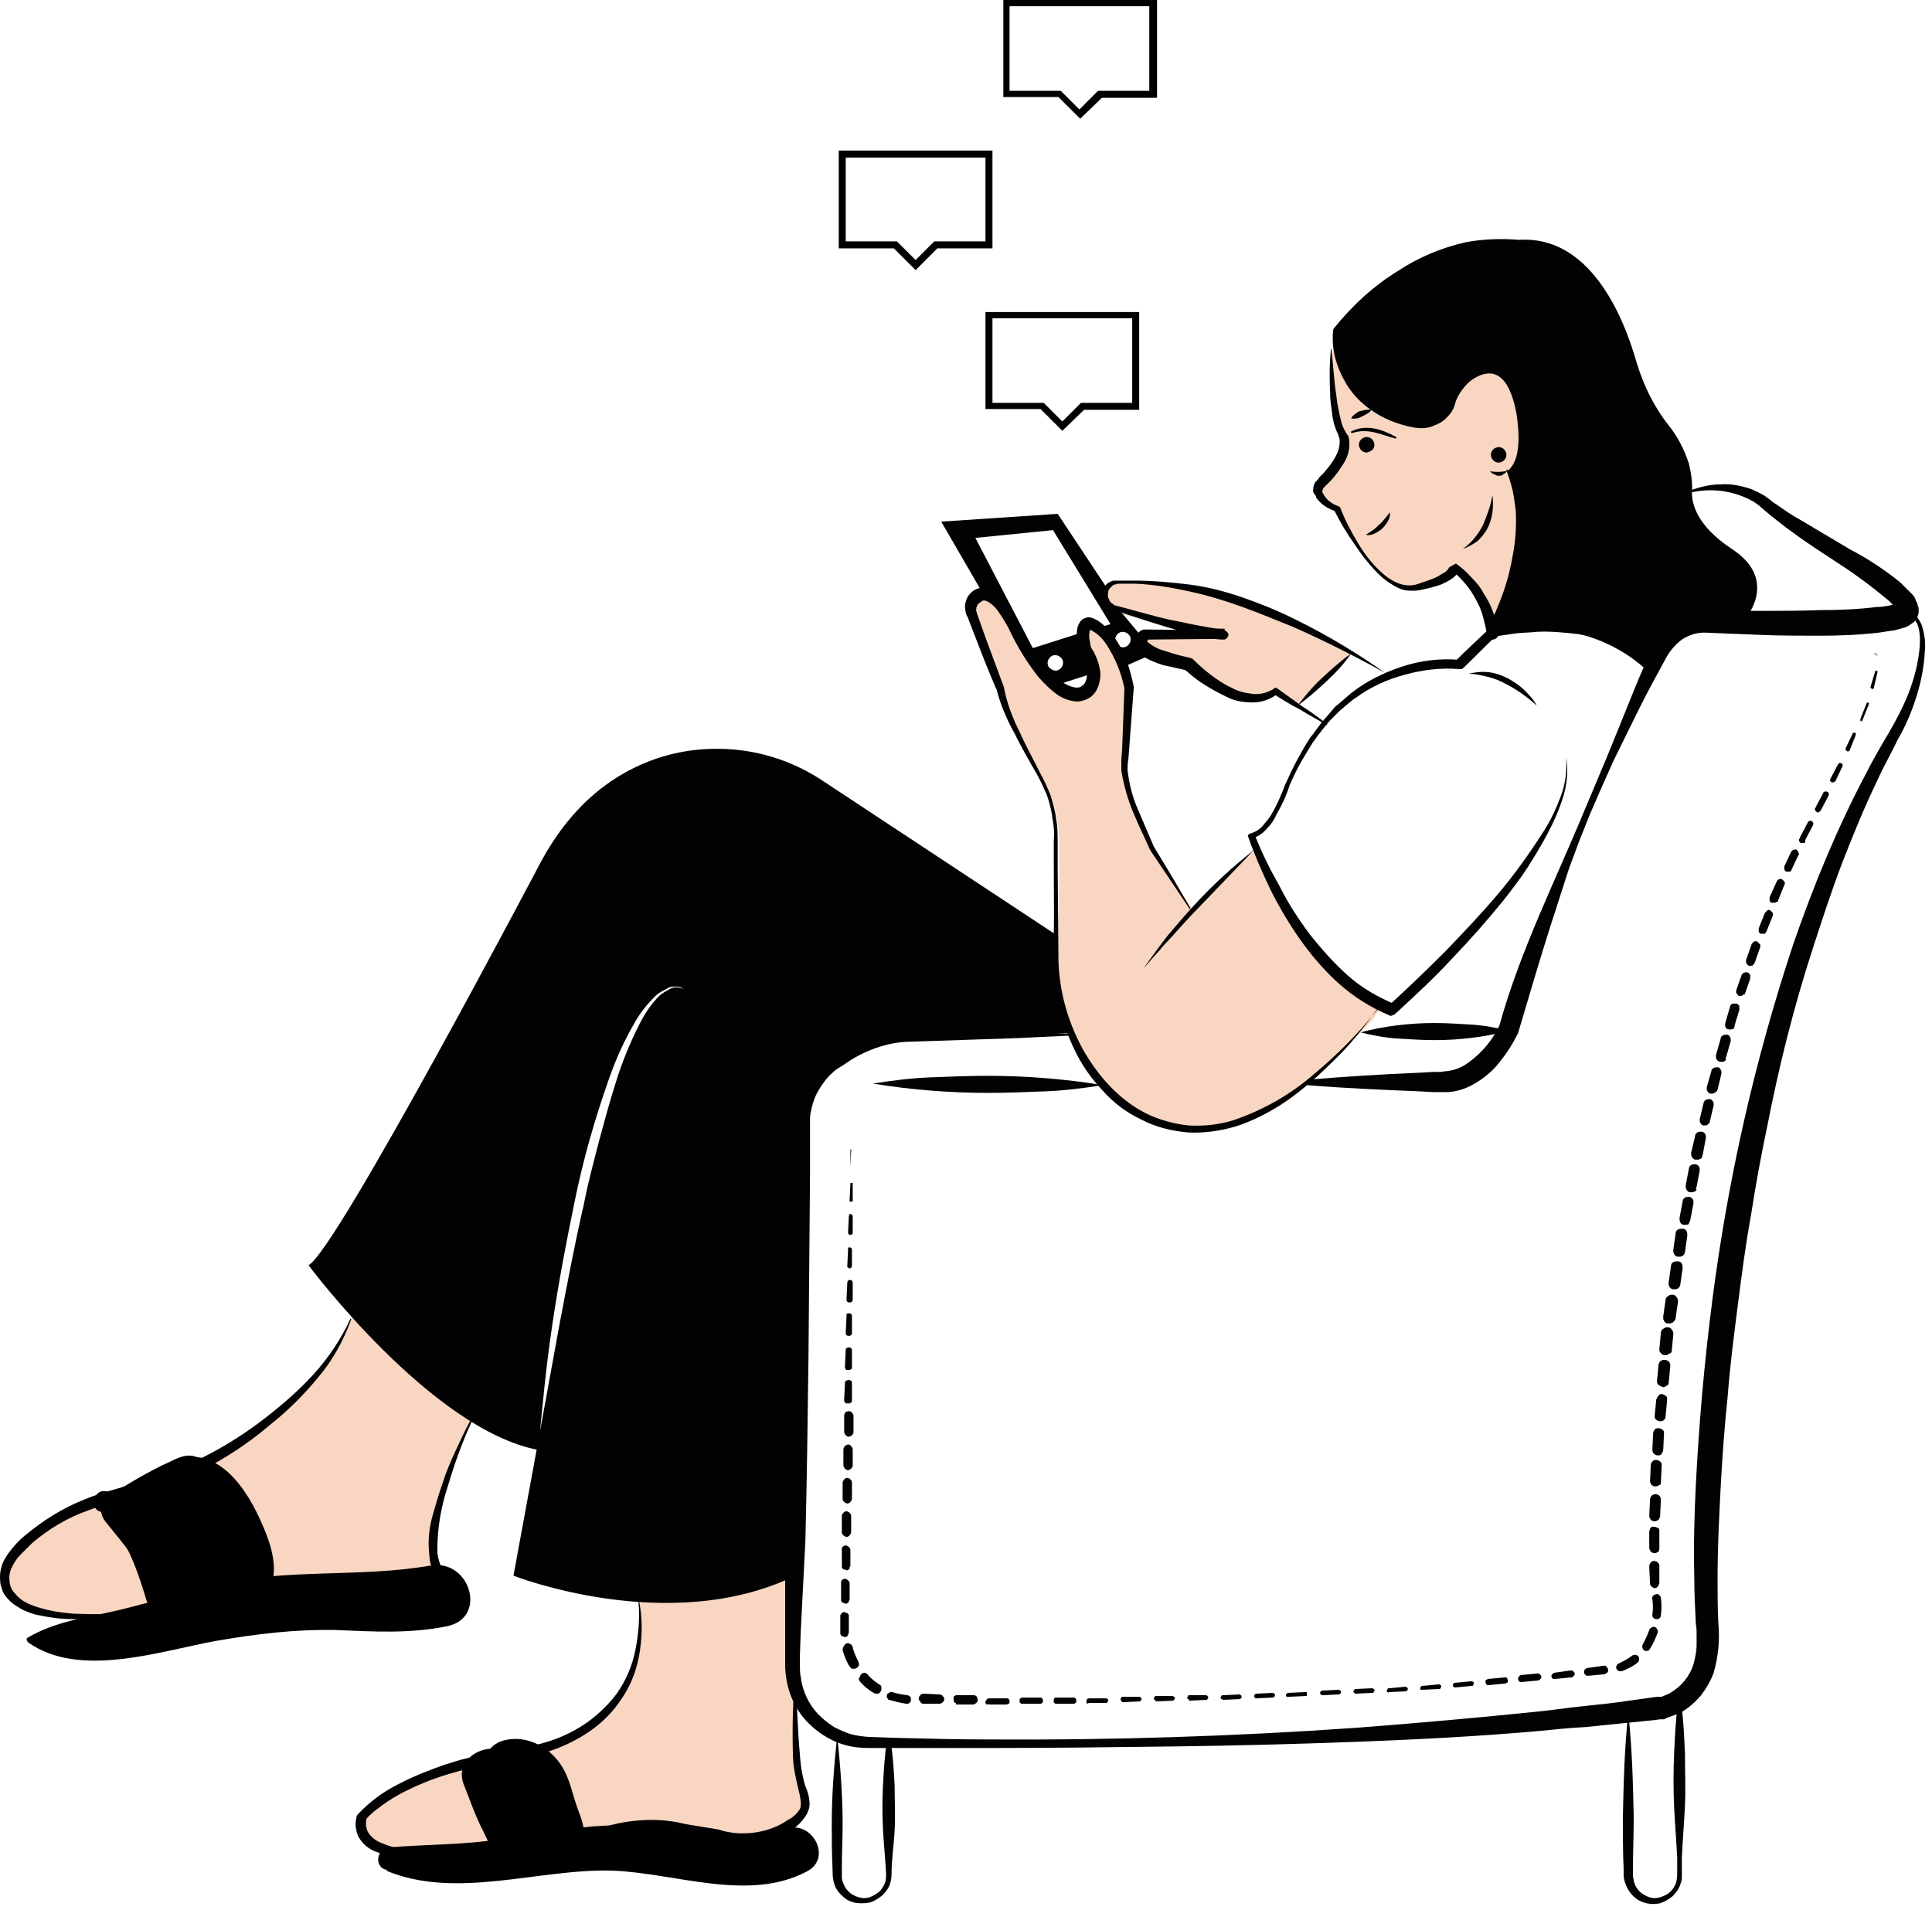 <svg width="265" height="262" viewBox="0 0 265 262" fill="none" xmlns="http://www.w3.org/2000/svg">
<path d="M87.678 219.043C87.678 219.043 88.424 224.154 87.252 227.668C86.081 231.289 84.377 235.868 79.585 237.891C74.9 239.914 62.654 241.831 58.608 243.535C54.561 245.239 49.237 247.368 49.343 250.137C49.45 252.906 52.112 253.97 52.644 253.97C53.177 253.97 67.02 254.077 69.469 253.119C71.918 252.16 84.271 249.924 90.234 250.35C96.197 250.776 101.841 252.693 103.332 252.267C104.823 251.734 109.295 250.243 109.827 249.285C110.36 248.327 110.147 245.771 109.295 242.896C108.443 240.021 109.082 235.548 109.082 235.548L109.189 233.099C109.189 233.099 107.591 229.372 108.124 226.923C108.656 224.474 107.911 215.209 107.911 215.209L87.678 219.043Z" fill="#F9D6C1"/>
<path d="M48.598 180.282C48.598 180.282 45.084 187.842 42.315 189.866C39.546 191.889 30.921 199.236 29.004 200.088C27.087 200.94 10.795 206.69 8.239 208.075C5.684 209.459 1.105 212.547 0.892 215.103C0.679 217.659 0.785 219.043 3.554 220.321C6.323 221.599 9.304 221.918 11.114 221.812C12.925 221.599 19.101 221.599 21.231 220.747C23.36 219.895 36.778 216.807 46.255 216.487C55.732 216.168 59.779 215.742 59.779 215.742C59.779 215.742 59.246 212.441 59.459 210.417C59.672 208.288 60.737 204.135 61.696 201.473C62.654 198.81 64.784 194.551 64.784 194.551L48.598 180.282Z" fill="#F9D6C1"/>
<path d="M133.255 82.74C133.255 82.74 134.107 86.361 134.32 87.106C134.426 87.958 137.621 95.518 137.621 95.518C137.621 95.518 138.26 99.352 139.218 99.991C140.176 100.63 142.412 106.167 143.371 107.658C144.329 109.149 144.968 111.385 145.181 113.834C145.501 116.39 145.181 126.187 145.075 128.21C144.968 130.34 145.075 138.433 147.63 143.011C150.186 147.59 154.552 153.66 160.302 154.618C166.053 155.577 173.613 153.767 177.66 150.253C181.6 146.632 188.202 140.03 188.202 140.03L189.48 138.113C189.48 138.113 182.132 133.108 179.683 130.02C177.234 126.932 172.229 116.603 172.229 116.603L168.928 119.584L163.603 124.802C163.603 124.802 158.385 117.029 157.108 113.834C155.83 110.64 154.233 106.593 154.445 105.528C154.658 104.463 155.191 95.199 155.191 93.921C155.191 92.643 151.038 85.083 150.08 85.402C149.121 85.722 149.121 87.638 149.121 88.384C149.121 89.236 150.292 92.43 150.292 92.43L149.228 94.879C149.228 94.879 146.991 95.199 145.288 93.815C143.584 92.43 139.537 85.615 138.792 84.444C137.727 83.486 134.852 79.439 133.255 82.74Z" fill="#F9D6C1"/>
<path d="M184.688 89.449C184.688 89.449 167.969 80.93 164.029 80.93C160.089 80.93 152.635 78.694 151.677 80.61C150.718 82.527 153.168 84.763 156.682 84.657C160.196 84.55 164.668 86.574 164.668 86.574C164.668 86.574 158.066 87.319 157.427 87.213C156.788 87.106 154.978 88.703 158.172 89.662C161.367 90.727 163.71 91.365 164.242 92.004C164.775 92.537 165.733 94.986 169.46 95.412C173.187 95.838 174.678 94.667 174.678 94.667L177.553 96.37L178.085 96.69L185.326 89.555L184.688 89.449Z" fill="#F9D6C1"/>
<path d="M182.984 47.493C182.984 47.493 182.558 48.877 182.664 50.794C182.771 52.711 183.41 57.609 183.41 57.609C183.41 57.609 184.794 60.804 184.475 61.549C184.155 62.401 181.706 65.915 181.28 66.341C180.854 66.767 180.854 67.938 181.706 68.79C182.558 69.642 183.729 70.068 183.729 70.068C183.729 70.068 185.007 73.369 187.456 76.351C189.905 79.439 191.396 80.397 193.1 80.61C194.91 80.823 197.998 79.226 198.211 79.013C198.424 78.8 199.596 78.161 199.596 78.161C199.596 78.161 200.767 78.374 202.045 80.717C203.323 83.059 204.601 87.106 204.601 87.106C204.601 87.106 208.008 79.971 208.221 77.203C208.434 74.434 208.541 73.263 208.221 69.962C207.902 66.661 207.05 64.531 207.05 64.531C207.05 64.531 208.754 64.211 208.434 59.526C208.115 54.841 207.05 50.901 204.388 51.007C201.725 51.114 200.022 53.35 199.383 55.053C198.744 56.757 197.466 58.355 195.656 58.461C193.739 58.461 189.479 57.929 187.03 55.48C184.581 53.03 182.984 47.493 182.984 47.493Z" fill="#F9D6C1"/>
<path d="M182.558 47.919C182.345 49.942 182.345 52.072 182.451 54.095C182.451 55.16 182.664 56.118 182.771 57.183C182.877 57.716 182.984 58.248 183.197 58.781C183.303 59.1 183.41 59.313 183.516 59.526L183.623 59.845C183.623 59.952 183.729 60.058 183.729 60.165C183.836 61.017 183.623 61.869 183.197 62.614C182.771 63.466 182.132 64.211 181.493 64.957L180.961 65.489L180.748 65.809L180.641 65.915C180.535 66.022 180.535 66.022 180.428 66.128C180.215 66.448 180.109 66.874 180.109 67.299C180.109 67.513 180.215 67.725 180.322 67.832C180.428 67.938 180.535 68.045 180.535 68.258C181.174 69.216 182.238 69.855 183.303 70.175L182.984 69.962C183.836 71.665 184.794 73.263 185.859 74.754C186.924 76.351 188.095 77.842 189.479 79.12C190.225 79.758 190.97 80.291 191.929 80.717C192.355 80.93 192.887 81.036 193.419 81.036C193.632 81.036 193.952 81.036 194.165 81.036L194.91 80.93C195.869 80.717 196.827 80.504 197.679 80.184C198.105 79.971 198.637 79.758 199.063 79.439C199.276 79.332 199.489 79.12 199.702 78.906C199.809 78.8 199.915 78.694 200.022 78.481C200.022 78.374 200.128 78.268 200.128 78.268C200.128 78.161 200.235 77.948 200.235 77.842L199.276 78.374C200.554 79.439 201.725 80.823 202.471 82.314C202.897 83.059 203.216 83.805 203.429 84.657C203.642 85.509 203.855 86.254 203.962 87.106C203.962 87.319 204.068 87.425 204.175 87.532C204.281 87.638 204.494 87.745 204.601 87.745C204.814 87.745 204.92 87.745 205.133 87.638C205.239 87.532 205.452 87.425 205.452 87.319C206.411 85.615 207.156 83.698 207.795 81.782C208.434 79.865 208.754 77.948 208.967 75.925C209.179 73.902 209.179 71.985 208.754 69.962C208.434 68.045 207.795 66.128 206.73 64.424C206.73 64.424 206.73 64.424 206.624 64.424C206.624 64.424 206.624 64.424 206.624 64.531C206.943 65.383 207.263 66.341 207.476 67.299C207.689 68.258 207.795 69.216 207.902 70.068C208.008 71.985 207.902 73.902 207.582 75.712C207.263 77.629 206.837 79.439 206.198 81.249C205.559 83.059 204.814 84.763 203.962 86.467L205.452 86.787C205.239 84.87 204.601 83.059 203.536 81.462C203.11 80.61 202.471 79.865 201.832 79.226C201.193 78.481 200.448 77.842 199.702 77.309L198.744 77.842C198.744 77.735 198.744 77.735 198.744 77.735C198.744 77.735 198.744 77.735 198.744 77.842C198.744 77.948 198.637 77.948 198.637 78.055C198.531 78.161 198.424 78.374 198.211 78.481C197.892 78.694 197.466 78.906 197.146 79.12C196.295 79.546 195.443 79.758 194.591 80.078C192.887 80.717 191.183 79.971 189.799 78.8C188.415 77.629 187.243 76.138 186.285 74.541C185.326 72.943 184.475 71.346 183.836 69.642C183.836 69.536 183.729 69.536 183.729 69.536C183.729 69.536 183.623 69.429 183.516 69.429C182.664 69.11 181.919 68.577 181.493 67.725C181.386 67.619 181.386 67.513 181.386 67.513V67.406C181.386 67.299 181.386 67.193 181.493 67.087C181.493 67.087 181.493 67.087 181.493 66.98L181.599 66.874L181.919 66.554C182.132 66.341 182.238 66.235 182.451 66.022C183.197 65.276 183.836 64.318 184.368 63.466C185.007 62.401 185.22 61.23 185.007 60.058C185.007 59.952 184.901 59.739 184.794 59.633L184.581 59.313C184.475 59.1 184.368 58.887 184.262 58.674C184.049 58.248 183.942 57.716 183.836 57.29C183.623 56.331 183.41 55.373 183.303 54.308C182.984 52.285 182.877 50.262 182.664 48.238C182.664 47.919 182.664 47.919 182.558 47.919Z" fill="#020202"/>
<path d="M204.707 67.938C204.494 69.323 203.962 70.707 203.429 71.985C203.11 72.624 202.79 73.156 202.258 73.795C201.832 74.328 201.3 74.86 200.661 75.286C201.406 75.073 202.045 74.647 202.684 74.221C203.216 73.689 203.749 73.05 204.068 72.411C204.388 71.772 204.601 71.026 204.707 70.281C204.814 69.429 204.814 68.684 204.707 67.938Z" fill="#020202"/>
<path d="M206.731 64.637C212.481 78.161 204.707 86.893 204.707 86.893C218.87 83.805 226.324 92.43 226.324 92.43C230.158 84.231 238.996 85.402 238.996 85.402C238.996 85.402 244.427 79.758 237.505 75.286C232.713 72.091 232.074 69.11 232.074 67.619C232.181 66.235 231.968 64.957 231.648 63.572C231.01 61.656 230.158 59.952 228.88 58.355C226.857 55.799 225.472 52.924 224.514 49.836C222.597 43.021 217.912 32.265 208.328 32.904C205.879 32.691 203.429 32.798 201.087 33.224C197.786 33.969 194.698 35.247 191.929 37.057C188.415 39.187 185.433 41.956 182.878 45.15C182.558 47.919 183.304 50.368 184.688 52.711C187.244 56.864 191.609 58.248 194.059 58.674C194.911 58.781 195.762 58.781 196.508 58.461C197.36 58.142 197.999 57.822 198.531 57.183C198.957 56.757 199.277 56.331 199.489 55.693C199.702 54.841 200.128 53.989 200.661 53.35C201.193 52.604 201.832 52.072 202.684 51.646C204.601 50.688 206.944 51.007 208.008 56.757C208.754 61.656 207.902 63.785 206.731 64.637Z" fill="#020202"/>
<path d="M119.731 148.655C122.286 149.081 124.949 149.401 127.611 149.614C130.273 149.827 132.829 149.933 135.491 149.933C138.153 149.933 140.709 149.827 143.371 149.72C146.033 149.614 148.589 149.294 151.251 148.868C148.695 148.442 146.033 148.123 143.371 147.91C140.709 147.697 138.153 147.59 135.491 147.59C132.829 147.59 130.273 147.697 127.611 147.803C124.949 147.91 122.393 148.229 119.731 148.655Z" fill="#020202"/>
<path d="M179.257 148.868C184.368 149.294 189.48 149.507 194.698 149.72L196.614 149.827H197.573C197.892 149.827 198.212 149.827 198.638 149.827C200.128 149.72 201.513 149.188 202.791 148.336C203.962 147.59 205.027 146.632 205.879 145.461C206.731 144.396 207.476 143.224 208.115 141.947C208.115 141.947 208.115 141.84 208.221 141.84V141.734C209.712 136.729 211.203 131.617 212.8 126.613C213.652 124.057 214.398 121.608 215.249 119.052L216.634 115.325L218.125 111.598C219.189 109.149 220.254 106.7 221.319 104.357C222.491 102.014 223.662 99.565 224.833 97.222C226.005 94.879 227.282 92.537 228.56 90.194C229.093 89.236 229.838 88.384 230.69 87.745C231.648 87.106 232.713 86.787 233.778 86.787L241.658 87.106C244.32 87.213 246.982 87.213 249.645 87.213C252.307 87.213 254.969 87.106 257.738 86.787C258.376 86.68 259.122 86.574 259.867 86.467C260.293 86.361 260.613 86.254 261.039 86.148C261.571 86.041 261.997 85.722 262.423 85.402C262.636 85.296 262.742 85.083 262.849 84.87C263.062 84.55 263.168 84.231 263.168 83.911C263.168 83.698 263.168 83.592 263.168 83.379L263.062 83.166C263.062 82.953 262.955 82.847 262.955 82.74C262.849 82.527 262.742 82.314 262.636 81.995C262.529 81.782 262.423 81.675 262.21 81.462C261.678 80.93 261.145 80.397 260.613 79.865C258.483 78.161 256.247 76.67 253.798 75.392L246.982 71.346C245.811 70.707 244.746 69.962 243.681 69.216C243.362 69.003 243.149 68.897 242.936 68.684L242.084 68.045C241.765 67.832 241.445 67.725 241.126 67.513C240.806 67.406 240.487 67.193 240.167 67.087C238.889 66.661 237.505 66.341 236.014 66.448C234.63 66.448 233.352 66.767 232.074 67.193C232.074 67.193 231.968 67.193 231.968 67.299V67.406C231.968 67.406 231.968 67.513 232.074 67.513H232.181C234.736 66.98 237.292 67.299 239.635 68.364C239.954 68.471 240.167 68.684 240.487 68.79L241.232 69.323L241.978 69.962C242.191 70.175 242.51 70.388 242.723 70.601C243.788 71.453 244.853 72.304 245.918 73.05C248.047 74.647 250.284 76.031 252.52 77.522C254.649 78.906 256.779 80.504 258.696 82.101C259.122 82.421 259.548 82.847 259.867 83.272C259.974 83.379 259.974 83.486 260.08 83.486C260.08 83.592 260.187 83.592 260.187 83.698C260.187 83.592 260.187 83.486 260.187 83.379C260.187 83.166 260.293 82.953 260.506 82.74C260.506 82.74 260.293 82.847 260.08 82.847C259.867 82.953 259.548 82.953 259.228 83.059C258.696 83.166 258.057 83.272 257.418 83.272C254.862 83.592 252.307 83.698 249.645 83.698C246.982 83.805 244.427 83.805 241.765 83.805H237.825H235.801C235.162 83.805 234.524 83.805 233.672 83.805C232.074 83.911 230.584 84.444 229.412 85.402C228.134 86.361 227.176 87.532 226.537 89.023C225.472 91.472 224.407 93.921 223.449 96.37L220.467 103.718L217.379 111.065C213.333 120.862 208.541 130.34 205.666 140.669L205.772 140.456C204.814 142.586 203.323 144.396 201.406 145.78C200.554 146.419 199.489 146.845 198.425 146.951C198.105 146.951 197.786 147.058 197.573 147.058H196.614L194.698 147.164C189.586 147.377 184.475 147.697 179.363 148.123C179.363 148.123 179.257 148.123 179.257 148.229V148.336C179.044 148.762 179.151 148.868 179.257 148.868C179.151 148.868 179.151 148.868 179.257 148.868Z" fill="#020202"/>
<path d="M146.991 141.84C142.838 141.734 138.579 141.627 134.426 141.627L128.143 141.521H124.949C123.884 141.521 122.712 141.521 121.647 141.734C119.411 142.053 117.388 142.905 115.471 143.97C114.939 144.289 114.619 144.502 114.087 144.822C113.661 145.141 113.129 145.461 112.703 145.78C110.999 147.271 109.721 149.294 109.082 151.53C108.976 152.063 108.869 152.702 108.763 153.234C108.763 153.554 108.763 153.767 108.656 154.086V154.831L108.55 161.114L108.23 173.68L108.017 186.245C107.911 194.657 107.804 202.963 107.698 211.376V223.941V227.136C107.698 227.668 107.698 228.201 107.698 228.733C107.804 231.608 108.869 234.377 110.892 236.4C112.49 237.997 114.513 239.169 116.749 239.595C117.814 239.808 118.879 239.808 120.05 239.808H123.245H135.81C144.223 239.808 152.529 239.701 160.941 239.595C169.353 239.488 177.766 239.275 186.072 238.956C194.484 238.636 202.897 238.21 211.203 237.465C213.332 237.252 215.356 237.039 217.485 236.933C219.615 236.72 221.638 236.507 223.768 236.294L226.963 235.974L227.708 235.868H228.134C228.241 235.868 228.347 235.868 228.454 235.761L228.666 235.655C229.305 235.442 229.838 235.229 230.37 235.016C231.435 234.483 232.394 233.631 233.245 232.673C233.991 231.715 234.63 230.65 235.056 229.479C235.695 227.242 235.908 225.006 235.695 222.663C235.588 220.64 235.588 218.617 235.588 216.487C235.588 212.334 235.801 208.181 236.014 204.028C236.227 199.875 236.546 195.722 236.972 191.569C237.292 187.416 237.824 183.263 238.357 179.11C238.889 174.957 239.422 170.804 240.167 166.758C240.806 162.605 241.551 158.558 242.403 154.512C244.001 146.313 246.024 138.22 248.579 130.34C249.857 126.4 251.135 122.46 252.626 118.52C254.117 114.686 255.714 110.746 257.524 107.019C258.376 105.102 259.441 103.292 260.293 101.482C261.358 99.671 262.21 97.648 262.849 95.625C263.488 93.602 263.914 91.472 264.02 89.342C264.127 88.277 264.02 87.213 263.701 86.148C263.594 85.615 263.275 85.083 262.955 84.657C262.636 84.231 262.103 83.911 261.571 83.805C261.571 83.805 261.571 83.805 261.464 83.805C261.464 83.805 261.464 83.805 261.358 83.805C261.358 83.805 261.358 83.805 261.358 83.911C261.358 83.911 261.358 83.911 261.358 84.018C261.784 84.231 262.21 84.444 262.529 84.87C262.849 85.296 263.062 85.722 263.168 86.148C263.381 87.106 263.381 88.171 263.275 89.129C263.062 91.153 262.529 93.176 261.784 95.093C261.038 97.009 260.08 98.82 259.015 100.63C257.95 102.44 256.885 104.25 255.927 106.167C251.987 113.621 248.792 121.395 246.024 129.381C240.699 145.354 236.972 161.86 234.843 178.578C233.778 186.884 233.032 195.296 232.606 203.709C232.394 207.968 232.287 212.121 232.394 216.381C232.394 218.51 232.5 220.64 232.606 222.77C232.713 223.302 232.713 223.728 232.713 224.261C232.713 224.687 232.713 225.219 232.713 225.645C232.713 226.603 232.5 227.455 232.287 228.307C231.755 230.011 230.583 231.395 229.092 232.247C228.773 232.46 228.347 232.567 227.921 232.78H227.815H227.708H227.282L226.537 232.886L223.449 233.312C221.425 233.632 219.296 233.844 217.272 234.057C215.143 234.27 213.119 234.59 210.99 234.803C202.684 235.655 194.378 236.4 185.965 237.039C169.247 238.21 152.529 238.743 135.704 238.636C131.551 238.636 127.291 238.53 123.138 238.423L120.05 238.317C119.092 238.317 118.027 238.21 117.069 237.997C116.11 237.784 115.258 237.359 114.406 236.933C113.555 236.4 112.809 235.761 112.17 235.122C110.892 233.738 110.04 231.928 109.827 230.011C109.721 229.585 109.721 229.053 109.721 228.627C109.721 228.094 109.721 227.562 109.721 227.029L109.827 223.941L110.466 211.482C110.679 203.07 110.786 194.764 110.892 186.351L110.999 173.786L111.105 161.221V154.938V154.193C111.105 153.98 111.105 153.767 111.105 153.447C111.105 153.021 111.212 152.489 111.318 152.063C111.531 151.104 111.851 150.253 112.383 149.401C112.916 148.549 113.448 147.803 114.193 147.164C114.513 146.845 114.939 146.526 115.365 146.313L116.643 145.461C118.346 144.396 120.157 143.65 122.073 143.224C123.032 143.011 124.097 142.905 125.055 142.905L128.25 142.798L134.532 142.586C138.685 142.479 142.945 142.266 147.098 142.053H147.204V141.947C147.204 141.947 147.204 141.84 146.991 141.84C147.098 141.84 147.098 141.84 146.991 141.84Z" fill="#020202"/>
<path d="M116.749 157.813L116.643 160.049V157.813C116.643 157.813 116.643 157.813 116.643 157.707C116.856 157.707 116.856 157.707 116.749 157.813C116.856 157.707 116.749 157.707 116.749 157.813C116.749 157.707 116.749 157.813 116.749 157.813Z" fill="#020202"/>
<path d="M116.643 162.392L116.536 164.628V164.735C116.536 164.735 116.536 164.735 116.536 164.841C116.536 164.841 116.536 164.841 116.643 164.841C116.643 164.841 116.643 164.841 116.749 164.841H116.856C116.856 164.841 116.856 164.841 116.962 164.841C116.962 164.841 116.962 164.841 116.962 164.735C116.962 164.735 116.962 164.735 116.962 164.628V162.392V162.286H116.856H116.749C116.643 162.286 116.643 162.286 116.643 162.392Z" fill="#020202"/>
<path d="M116.43 166.864L116.323 169.101C116.323 169.207 116.323 169.207 116.43 169.314C116.43 169.42 116.536 169.42 116.643 169.42C116.749 169.42 116.749 169.42 116.856 169.314C116.962 169.314 116.962 169.207 116.962 169.101V166.864C116.962 166.758 116.962 166.758 116.856 166.651C116.856 166.651 116.749 166.545 116.643 166.545C116.536 166.545 116.536 166.545 116.43 166.651C116.536 166.758 116.43 166.864 116.43 166.864Z" fill="#020202"/>
<path d="M116.323 171.443L116.217 173.68C116.217 173.786 116.217 173.893 116.323 173.893C116.43 173.999 116.43 173.999 116.536 173.999C116.643 173.999 116.749 173.999 116.749 173.893C116.855 173.786 116.855 173.786 116.855 173.68V171.443C116.855 171.337 116.855 171.23 116.749 171.23C116.642 171.124 116.643 171.124 116.536 171.124C116.43 171.124 116.323 171.124 116.323 171.23C116.323 171.337 116.323 171.443 116.323 171.443Z" fill="#020202"/>
<path d="M116.217 176.022L116.11 178.259C116.11 178.365 116.11 178.471 116.217 178.578C116.323 178.684 116.43 178.684 116.536 178.684C116.643 178.684 116.749 178.684 116.856 178.578C116.962 178.471 116.962 178.365 116.962 178.259V176.022C116.962 175.916 116.962 175.809 116.856 175.703C116.749 175.596 116.643 175.596 116.643 175.596C116.536 175.596 116.43 175.596 116.323 175.703C116.217 175.809 116.217 175.916 116.217 176.022Z" fill="#020202"/>
<path d="M116.11 180.601L116.004 182.837C116.004 182.944 116.004 183.05 116.11 183.157C116.217 183.263 116.323 183.263 116.43 183.263C116.536 183.263 116.643 183.263 116.749 183.157C116.856 183.05 116.856 182.944 116.856 182.837V180.601C116.856 180.495 116.856 180.388 116.749 180.282C116.643 180.175 116.536 180.175 116.43 180.175C116.323 180.175 116.217 180.175 116.11 180.282C116.11 180.388 116.11 180.495 116.11 180.601Z" fill="#020202"/>
<path d="M116.004 185.18L115.897 187.416C115.897 187.523 115.897 187.523 115.897 187.629C115.897 187.736 116.004 187.736 116.004 187.842L116.11 187.949C116.217 187.949 116.217 187.949 116.323 187.949C116.43 187.949 116.43 187.949 116.536 187.949C116.643 187.949 116.643 187.842 116.749 187.842L116.856 187.736C116.856 187.629 116.856 187.629 116.856 187.523V185.287C116.856 185.18 116.856 185.074 116.749 184.967C116.643 184.861 116.536 184.861 116.43 184.861C116.323 184.861 116.217 184.861 116.11 184.967C116.004 184.967 116.004 185.074 116.004 185.18Z" fill="#020202"/>
<path d="M115.897 189.759L115.791 191.995C115.791 192.102 115.791 192.102 115.791 192.208C115.791 192.315 115.897 192.315 115.897 192.421C115.897 192.421 116.004 192.528 116.11 192.528C116.217 192.528 116.217 192.528 116.323 192.528C116.43 192.528 116.43 192.528 116.536 192.528C116.643 192.528 116.643 192.421 116.749 192.421C116.749 192.421 116.856 192.315 116.856 192.208C116.856 192.102 116.856 192.102 116.856 191.995V189.759C116.856 189.653 116.856 189.44 116.749 189.44C116.643 189.333 116.536 189.333 116.43 189.333C116.323 189.333 116.11 189.333 116.11 189.44C115.897 189.44 115.897 189.546 115.897 189.759Z" fill="#020202"/>
<path d="M115.791 194.232V196.468C115.791 196.574 115.897 196.787 116.004 196.894C116.11 197 116.217 197.107 116.43 197.107C116.536 197.107 116.749 197 116.856 196.894C116.962 196.787 117.069 196.681 117.069 196.468V194.232C117.069 194.125 116.962 193.912 116.856 193.806C116.749 193.699 116.643 193.593 116.43 193.593C116.323 193.593 116.11 193.699 116.004 193.699C115.791 194.019 115.791 194.125 115.791 194.232Z" fill="#020202"/>
<path d="M115.684 198.81V201.047C115.684 201.153 115.791 201.366 115.897 201.473C116.004 201.579 116.11 201.686 116.323 201.686C116.43 201.686 116.643 201.579 116.749 201.473C116.856 201.366 116.962 201.26 116.962 201.047V198.81C116.962 198.704 116.856 198.491 116.749 198.384C116.643 198.278 116.536 198.171 116.323 198.171C116.217 198.171 116.004 198.278 115.897 198.384C115.791 198.491 115.684 198.704 115.684 198.81Z" fill="#020202"/>
<path d="M115.578 203.389V205.626C115.578 205.839 115.684 205.945 115.791 206.052C115.897 206.158 116.11 206.264 116.217 206.264C116.43 206.264 116.536 206.158 116.643 206.052C116.749 205.945 116.856 205.732 116.856 205.626V203.389C116.856 203.176 116.749 203.07 116.643 202.963C116.536 202.857 116.43 202.75 116.217 202.75C116.004 202.75 115.897 202.857 115.791 202.963C115.684 203.07 115.578 203.283 115.578 203.389Z" fill="#020202"/>
<path d="M115.471 207.968V210.204C115.471 210.417 115.578 210.524 115.684 210.63C115.791 210.737 116.004 210.843 116.11 210.843C116.323 210.843 116.43 210.737 116.536 210.63C116.643 210.524 116.749 210.311 116.749 210.204V207.968C116.749 207.755 116.643 207.649 116.536 207.542C116.43 207.436 116.217 207.329 116.11 207.329C115.897 207.329 115.791 207.436 115.684 207.542C115.578 207.649 115.471 207.755 115.471 207.968Z" fill="#020202"/>
<path d="M115.471 212.547V214.783C115.471 214.89 115.471 214.996 115.471 214.996C115.471 215.103 115.578 215.103 115.578 215.209C115.684 215.316 115.684 215.316 115.791 215.316C115.897 215.316 116.004 215.316 116.004 215.422C116.11 215.422 116.217 215.422 116.217 215.422C116.323 215.422 116.323 215.316 116.43 215.316C116.536 215.209 116.536 215.209 116.536 215.103C116.536 214.996 116.536 214.89 116.643 214.89V212.654C116.643 212.441 116.536 212.334 116.43 212.228C116.323 212.121 116.11 212.015 116.004 212.015C115.791 212.015 115.684 212.121 115.578 212.228C115.471 212.228 115.471 212.334 115.471 212.547Z" fill="#020202"/>
<path d="M115.365 217.126V219.362C115.365 219.469 115.365 219.575 115.365 219.575C115.365 219.682 115.471 219.682 115.471 219.788C115.578 219.895 115.578 219.895 115.684 219.895C115.791 219.895 115.897 220.001 115.897 220.001C116.004 220.001 116.11 220.001 116.11 220.001C116.217 220.001 116.217 219.895 116.323 219.895C116.43 219.788 116.43 219.788 116.43 219.682C116.43 219.575 116.536 219.469 116.536 219.469V217.233C116.536 217.02 116.43 216.913 116.323 216.807C116.217 216.7 116.004 216.594 115.897 216.594C115.684 216.594 115.578 216.7 115.471 216.807C115.471 216.7 115.365 216.913 115.365 217.126Z" fill="#020202"/>
<path d="M115.258 221.599V223.941C115.258 224.048 115.258 224.154 115.258 224.154C115.258 224.261 115.365 224.261 115.365 224.367C115.471 224.474 115.471 224.474 115.578 224.474C115.684 224.474 115.791 224.58 115.791 224.58C115.897 224.58 116.004 224.58 116.004 224.58C116.11 224.58 116.11 224.474 116.217 224.474C116.323 224.367 116.323 224.367 116.323 224.261C116.323 224.154 116.43 224.048 116.43 224.048V221.812C116.43 221.705 116.43 221.599 116.43 221.599C116.43 221.492 116.323 221.492 116.323 221.386C116.217 221.279 116.217 221.279 116.11 221.279C116.004 221.279 115.897 221.173 115.897 221.173C115.791 221.173 115.684 221.173 115.684 221.173C115.578 221.173 115.578 221.279 115.471 221.279C115.365 221.386 115.365 221.386 115.365 221.492C115.258 221.492 115.258 221.599 115.258 221.599Z" fill="#020202"/>
<path d="M115.578 226.39C115.791 227.136 116.11 227.988 116.536 228.627C116.643 228.733 116.749 228.946 116.962 228.946C117.175 228.946 117.282 228.946 117.495 228.84C117.601 228.733 117.814 228.627 117.814 228.414C117.814 228.201 117.814 228.094 117.708 227.881C117.388 227.242 117.069 226.603 116.962 225.965C116.962 225.858 116.856 225.752 116.856 225.752C116.856 225.645 116.749 225.645 116.643 225.539C116.536 225.539 116.43 225.432 116.43 225.432C116.323 225.432 116.217 225.432 116.217 225.432C116.11 225.432 116.004 225.539 116.004 225.539C115.897 225.539 115.897 225.645 115.791 225.752C115.684 225.858 115.684 225.965 115.684 225.965C115.578 226.177 115.578 226.284 115.578 226.39Z" fill="#020202"/>
<path d="M117.92 230.65C118.453 231.289 119.092 231.821 119.837 232.247C119.944 232.354 120.157 232.354 120.37 232.354C120.582 232.354 120.689 232.247 120.795 232.034C120.902 231.928 120.902 231.715 120.902 231.502C120.902 231.289 120.795 231.182 120.582 231.076C119.944 230.65 119.411 230.224 118.985 229.692C118.879 229.585 118.666 229.479 118.559 229.479C118.346 229.479 118.24 229.585 118.133 229.692C118.027 229.798 117.92 230.011 117.92 230.117C117.707 230.33 117.814 230.437 117.92 230.65Z" fill="#020202"/>
<path d="M121.967 233.206C122.713 233.419 123.564 233.632 124.31 233.738C124.523 233.738 124.629 233.738 124.736 233.632C124.842 233.525 124.949 233.419 124.949 233.206C124.949 232.993 124.949 232.886 124.842 232.78C124.736 232.673 124.629 232.567 124.416 232.567C123.671 232.46 123.032 232.354 122.393 232.141C122.287 232.141 122.18 232.141 122.18 232.141C122.074 232.141 121.967 232.141 121.967 232.247C121.861 232.247 121.861 232.354 121.754 232.354C121.648 232.46 121.648 232.46 121.648 232.567C121.648 232.673 121.648 232.78 121.648 232.78C121.648 232.886 121.648 232.993 121.754 232.993C121.754 233.099 121.861 233.099 121.861 233.206C121.861 233.206 121.861 233.206 121.967 233.206Z" fill="#020202"/>
<path d="M126.652 233.738H128.889C128.995 233.738 129.208 233.632 129.315 233.525C129.421 233.419 129.527 233.312 129.527 233.099C129.527 232.993 129.421 232.78 129.315 232.673C129.208 232.567 129.102 232.46 128.889 232.46L126.652 232.354C126.439 232.354 126.333 232.46 126.226 232.567C126.12 232.673 126.013 232.886 126.013 232.993C126.013 233.206 126.12 233.312 126.226 233.419C126.333 233.738 126.546 233.738 126.652 233.738Z" fill="#020202"/>
<path d="M131.231 233.844H133.467C133.574 233.844 133.787 233.738 133.893 233.632C134 233.525 134.106 233.419 134.106 233.206C134.106 233.099 134 232.886 134 232.78C133.893 232.673 133.787 232.567 133.574 232.567H131.338C131.231 232.567 131.231 232.567 131.125 232.567C131.018 232.567 131.018 232.673 130.912 232.673C130.805 232.673 130.805 232.78 130.805 232.886C130.805 232.993 130.805 232.993 130.805 233.099C130.805 233.206 130.805 233.206 130.805 233.312C130.805 233.419 130.912 233.419 130.912 233.525C130.912 233.632 131.018 233.632 131.125 233.632C131.125 233.738 131.125 233.844 131.231 233.844Z" fill="#020202"/>
<path d="M135.81 233.844H138.047C138.153 233.844 138.259 233.738 138.366 233.738C138.472 233.632 138.472 233.525 138.472 233.419C138.472 233.312 138.472 233.206 138.366 233.099C138.259 232.993 138.153 232.993 138.047 232.993H135.81C135.704 232.993 135.491 232.993 135.384 233.099C135.278 233.206 135.278 233.312 135.171 233.419C135.171 233.525 135.171 233.738 135.278 233.844C135.491 233.738 135.597 233.844 135.81 233.844Z" fill="#020202"/>
<path d="M140.389 233.738H142.625C142.732 233.738 142.838 233.738 142.945 233.632C143.051 233.525 143.051 233.419 143.051 233.312C143.051 233.206 143.051 233.099 142.945 232.993C142.838 232.886 142.732 232.886 142.625 232.886H140.389C140.283 232.886 140.283 232.886 140.176 232.886C140.07 232.886 140.07 232.993 139.963 232.993L139.857 233.099C139.857 233.206 139.857 233.206 139.857 233.312C139.857 233.419 139.857 233.419 139.857 233.525C139.857 233.632 139.963 233.632 139.963 233.632L140.07 233.738C140.176 233.738 140.283 233.738 140.389 233.738Z" fill="#020202"/>
<path d="M144.968 233.738H147.204C147.311 233.738 147.417 233.738 147.524 233.632C147.63 233.525 147.63 233.419 147.63 233.312C147.63 233.206 147.63 233.099 147.524 232.993C147.417 232.886 147.311 232.886 147.204 232.886H144.968C144.862 232.886 144.862 232.886 144.755 232.886C144.649 232.886 144.649 232.886 144.649 232.993L144.542 233.099C144.542 233.099 144.542 233.206 144.542 233.312C144.542 233.419 144.542 233.419 144.542 233.525C144.542 233.525 144.542 233.632 144.649 233.632L144.755 233.738C144.755 233.738 144.862 233.738 144.968 233.738Z" fill="#020202"/>
<path d="M149.441 233.632H151.677C151.783 233.632 151.89 233.632 151.89 233.525C151.996 233.419 151.996 233.419 151.996 233.312C151.996 233.206 151.996 233.099 151.89 233.099C151.783 232.993 151.783 232.993 151.677 232.993H149.441C149.334 232.993 149.228 232.993 149.121 233.099C149.015 233.206 149.015 233.312 149.015 233.419C149.015 233.525 149.015 233.632 149.121 233.738C149.334 233.632 149.334 233.632 149.441 233.632Z" fill="#020202"/>
<path d="M154.019 233.525L156.255 233.419C156.362 233.419 156.362 233.419 156.468 233.312C156.575 233.206 156.575 233.206 156.575 233.099C156.575 232.993 156.575 232.993 156.468 232.886C156.362 232.78 156.362 232.78 156.255 232.78H154.019C153.913 232.78 153.806 232.78 153.806 232.886C153.806 232.993 153.7 232.993 153.7 233.099C153.7 233.206 153.7 233.312 153.806 233.312C153.913 233.525 153.913 233.525 154.019 233.525Z" fill="#020202"/>
<path d="M158.598 233.419L160.834 233.312C160.941 233.312 160.941 233.312 161.047 233.206C161.047 233.099 161.154 233.099 161.154 232.993C161.154 232.886 161.154 232.886 161.047 232.78C160.941 232.78 160.941 232.673 160.834 232.673H158.598H158.492C158.492 232.673 158.385 232.673 158.385 232.78C158.385 232.78 158.385 232.886 158.279 232.886V232.993V233.099C158.279 233.099 158.279 233.206 158.385 233.206C158.385 233.206 158.492 233.206 158.492 233.312C158.492 233.419 158.598 233.419 158.598 233.419Z" fill="#020202"/>
<path d="M163.177 233.312L165.414 233.206C165.52 233.206 165.52 233.206 165.627 233.099C165.627 233.099 165.733 232.993 165.733 232.886C165.733 232.78 165.733 232.78 165.627 232.673C165.627 232.673 165.52 232.567 165.414 232.567H163.177H163.071C163.071 232.567 162.964 232.567 162.964 232.673C162.964 232.673 162.964 232.78 162.858 232.78V232.886V232.993C162.858 232.993 162.858 233.099 162.964 233.099C162.964 233.099 163.071 233.099 163.071 233.206C163.071 233.312 163.177 233.312 163.177 233.312Z" fill="#020202"/>
<path d="M167.756 233.206L169.993 233.099C170.099 233.099 170.099 233.099 170.206 232.993C170.206 232.993 170.312 232.886 170.312 232.78C170.312 232.673 170.312 232.673 170.206 232.567C170.206 232.567 170.099 232.46 169.993 232.46L167.756 232.567H167.65C167.65 232.567 167.544 232.567 167.544 232.673C167.544 232.673 167.543 232.673 167.437 232.78V232.886V232.993C167.437 232.993 167.437 233.099 167.544 233.099C167.544 233.099 167.65 233.099 167.756 233.206C167.65 233.206 167.65 233.206 167.756 233.206Z" fill="#020202"/>
<path d="M172.335 232.993L174.571 232.886C174.678 232.886 174.678 232.886 174.784 232.78C174.784 232.78 174.891 232.673 174.891 232.567C174.891 232.46 174.891 232.46 174.784 232.354C174.784 232.354 174.678 232.247 174.571 232.247L172.335 232.354C172.229 232.354 172.229 232.354 172.122 232.46C172.122 232.46 172.016 232.567 172.016 232.673C172.016 232.78 172.016 232.78 172.122 232.886C172.122 232.993 172.229 232.993 172.335 232.993Z" fill="#020202"/>
<path d="M176.808 232.78L179.044 232.673H179.15C179.15 232.673 179.257 232.673 179.257 232.567C179.257 232.567 179.257 232.567 179.257 232.46V232.354V232.247C179.257 232.247 179.257 232.141 179.15 232.141C179.15 232.141 179.15 232.141 179.044 232.141H178.937L176.701 232.247C176.595 232.247 176.595 232.247 176.488 232.354C176.488 232.354 176.382 232.46 176.382 232.567C176.382 232.673 176.382 232.673 176.488 232.78C176.701 232.78 176.808 232.78 176.808 232.78Z" fill="#020202"/>
<path d="M181.387 232.567L183.623 232.46C183.729 232.46 183.729 232.46 183.836 232.354C183.836 232.354 183.942 232.247 183.942 232.141C183.942 232.034 183.942 232.034 183.836 231.928C183.836 231.928 183.729 231.821 183.623 231.821L181.387 231.928C181.28 231.928 181.28 231.928 181.174 232.034C181.174 232.034 181.067 232.141 181.067 232.247C181.067 232.354 181.067 232.354 181.174 232.46C181.28 232.567 181.387 232.567 181.387 232.567Z" fill="#020202"/>
<path d="M185.965 232.354L188.201 232.247H188.308C188.308 232.247 188.414 232.247 188.414 232.141C188.414 232.141 188.414 232.034 188.521 232.034V231.928V231.821C188.521 231.821 188.521 231.715 188.414 231.715C188.414 231.715 188.308 231.715 188.308 231.608H188.201L185.965 231.715C185.859 231.715 185.859 231.715 185.752 231.821C185.752 231.821 185.646 231.928 185.646 232.034C185.646 232.141 185.646 232.141 185.752 232.247C185.859 232.354 185.859 232.354 185.965 232.354Z" fill="#020202"/>
<path d="M190.544 232.141L192.781 232.034C192.887 232.034 192.887 232.034 192.994 231.928C193.1 231.821 193.1 231.821 193.1 231.715C193.1 231.608 193.1 231.608 192.994 231.502C192.887 231.502 192.887 231.395 192.781 231.395L190.544 231.608H190.438C190.438 231.608 190.331 231.608 190.331 231.715C190.331 231.715 190.331 231.821 190.225 231.821V231.928V232.034C190.225 232.034 190.225 232.141 190.331 232.141C190.331 232.141 190.438 232.141 190.438 232.247C190.438 232.354 190.438 232.141 190.544 232.141Z" fill="#020202"/>
<path d="M195.123 231.821L197.359 231.715H197.466C197.466 231.715 197.572 231.715 197.572 231.608C197.679 231.502 197.679 231.502 197.679 231.395C197.679 231.289 197.679 231.182 197.572 231.182C197.466 231.076 197.466 231.076 197.359 231.076L195.123 231.289C195.017 231.289 194.91 231.289 194.91 231.395C194.804 231.502 194.804 231.502 194.804 231.608C194.804 231.715 194.804 231.821 194.91 231.821C194.91 231.821 195.017 231.821 195.123 231.821Z" fill="#020202"/>
<path d="M199.596 231.502L201.832 231.289H201.939C201.939 231.289 202.045 231.289 202.045 231.182L202.152 231.076V230.969V230.863C202.152 230.863 202.152 230.756 202.045 230.756L201.939 230.65H201.832L199.596 230.863C199.489 230.863 199.383 230.863 199.383 230.969C199.276 231.076 199.276 231.182 199.276 231.182C199.276 231.289 199.276 231.395 199.383 231.395C199.489 231.502 199.596 231.502 199.596 231.502Z" fill="#020202"/>
<path d="M204.174 231.182L206.411 230.969C206.517 230.969 206.624 230.863 206.73 230.863C206.837 230.756 206.837 230.65 206.837 230.543C206.837 230.437 206.73 230.33 206.73 230.224C206.624 230.117 206.517 230.117 206.411 230.117L204.174 230.33C204.068 230.33 203.961 230.437 203.855 230.437C203.749 230.543 203.749 230.65 203.749 230.756C203.749 230.863 203.855 230.969 203.855 231.076C203.961 231.182 204.068 231.182 204.174 231.182Z" fill="#020202"/>
<path d="M208.754 230.756L210.99 230.543C211.096 230.543 211.203 230.437 211.309 230.33C211.416 230.224 211.416 230.117 211.416 230.011C211.416 229.904 211.309 229.798 211.203 229.692C211.096 229.585 210.99 229.585 210.883 229.585L208.647 229.798C208.541 229.798 208.434 229.904 208.328 230.011C208.221 230.117 208.221 230.224 208.221 230.33C208.221 230.437 208.328 230.543 208.328 230.65C208.541 230.756 208.647 230.756 208.754 230.756Z" fill="#020202"/>
<path d="M213.332 230.33L215.568 230.117C215.675 230.117 215.781 230.011 215.888 229.904C215.994 229.798 215.994 229.692 215.994 229.585C215.994 229.479 215.888 229.372 215.781 229.266C215.675 229.159 215.568 229.159 215.462 229.159L213.226 229.479C213.119 229.479 213.013 229.585 212.906 229.692C212.8 229.798 212.8 229.904 212.8 230.011C212.8 230.117 212.906 230.224 213.013 230.33C213.013 230.33 213.119 230.33 213.332 230.33Z" fill="#020202"/>
<path d="M217.805 229.904L220.041 229.692C220.148 229.692 220.148 229.692 220.254 229.585C220.361 229.585 220.361 229.479 220.467 229.479C220.467 229.372 220.574 229.372 220.574 229.266C220.574 229.159 220.574 229.159 220.574 229.053C220.574 228.946 220.574 228.946 220.467 228.84C220.467 228.733 220.361 228.733 220.361 228.627C220.254 228.627 220.254 228.52 220.148 228.52C220.041 228.52 220.041 228.52 219.935 228.52L217.698 228.84C217.592 228.84 217.485 228.946 217.379 229.053C217.272 229.159 217.272 229.266 217.272 229.479C217.272 229.585 217.379 229.692 217.485 229.798C217.592 229.904 217.698 229.904 217.805 229.904Z" fill="#020202"/>
<path d="M222.491 229.266C223.236 228.946 223.981 228.627 224.62 228.094C224.727 227.988 224.833 227.881 224.833 227.668C224.833 227.562 224.833 227.349 224.727 227.242C224.62 227.136 224.514 227.029 224.301 227.029C224.194 227.029 223.981 227.029 223.875 227.136C223.342 227.562 222.704 227.881 222.065 228.201C221.958 228.201 221.852 228.307 221.745 228.52C221.639 228.627 221.639 228.84 221.745 228.946C221.745 229.053 221.852 229.159 222.065 229.266C222.171 229.266 222.278 229.266 222.491 229.266Z" fill="#020202"/>
<path d="M226.324 226.177C226.75 225.539 227.069 224.793 227.389 223.941C227.389 223.835 227.389 223.728 227.389 223.728C227.389 223.622 227.389 223.622 227.282 223.515C227.282 223.409 227.176 223.409 227.176 223.302C227.069 223.302 227.069 223.196 226.963 223.196C226.856 223.196 226.856 223.196 226.75 223.196C226.643 223.196 226.537 223.196 226.537 223.302C226.43 223.302 226.43 223.409 226.324 223.409C226.324 223.515 226.217 223.515 226.217 223.622C226.004 224.261 225.685 224.9 225.366 225.539C225.259 225.645 225.259 225.858 225.259 225.964C225.259 226.071 225.366 226.284 225.472 226.39C225.578 226.497 225.791 226.497 225.898 226.497C226.111 226.497 226.217 226.39 226.324 226.177Z" fill="#020202"/>
<path d="M227.815 221.599C227.921 220.853 227.921 220.001 227.815 219.256C227.815 219.043 227.708 218.936 227.602 218.83C227.495 218.723 227.282 218.617 227.176 218.723C226.963 218.723 226.856 218.83 226.75 218.936C226.643 219.043 226.537 219.256 226.643 219.362C226.75 220.108 226.75 220.853 226.643 221.492C226.643 221.705 226.643 221.812 226.75 221.918C226.856 222.024 226.963 222.131 227.176 222.131C227.389 222.131 227.495 222.131 227.602 222.024C227.708 221.918 227.815 221.812 227.815 221.599Z" fill="#020202"/>
<path d="M227.602 217.02V214.783C227.602 214.57 227.495 214.464 227.389 214.357C227.282 214.251 227.069 214.144 226.856 214.144C226.643 214.144 226.537 214.251 226.43 214.357C226.324 214.464 226.217 214.677 226.217 214.89L226.324 217.233C226.324 217.446 226.43 217.552 226.537 217.659C226.643 217.765 226.856 217.872 226.963 217.872C227.176 217.872 227.282 217.765 227.389 217.659C227.602 217.339 227.602 217.233 227.602 217.02Z" fill="#020202"/>
<path d="M227.602 212.441V210.204C227.602 210.098 227.602 209.992 227.602 209.885C227.602 209.779 227.495 209.672 227.495 209.672C227.389 209.566 227.389 209.566 227.282 209.566C227.176 209.566 227.069 209.459 226.963 209.459C226.856 209.459 226.75 209.459 226.643 209.459C226.537 209.459 226.43 209.566 226.43 209.566C226.324 209.672 226.324 209.672 226.324 209.779C226.324 209.885 226.217 209.991 226.217 210.098V212.334C226.217 212.547 226.324 212.654 226.43 212.867C226.537 212.973 226.75 213.08 226.963 213.08C227.176 213.08 227.282 212.973 227.495 212.867C227.495 212.867 227.602 212.654 227.602 212.441Z" fill="#020202"/>
<path d="M227.708 207.968L227.815 205.732C227.815 205.519 227.708 205.306 227.602 205.2C227.495 205.093 227.282 204.987 227.069 204.987C226.856 204.987 226.643 205.093 226.537 205.2C226.43 205.306 226.324 205.519 226.324 205.732L226.217 207.968C226.217 208.181 226.324 208.288 226.43 208.501C226.537 208.607 226.75 208.714 226.963 208.714C227.176 208.714 227.282 208.607 227.495 208.501C227.602 208.288 227.708 208.181 227.708 207.968Z" fill="#020202"/>
<path d="M227.815 203.389L227.921 201.153C227.921 201.047 227.921 200.94 227.921 200.834C227.921 200.727 227.815 200.621 227.815 200.621C227.708 200.514 227.708 200.514 227.602 200.408C227.495 200.408 227.389 200.301 227.282 200.301C227.176 200.301 227.069 200.301 226.963 200.301C226.856 200.301 226.75 200.408 226.75 200.408C226.643 200.514 226.643 200.514 226.537 200.621C226.537 200.727 226.43 200.834 226.43 200.94L226.324 203.176C226.324 203.389 226.43 203.602 226.537 203.709C226.643 203.815 226.856 203.922 227.069 203.922C227.282 203.922 227.495 203.815 227.602 203.709C227.708 203.815 227.815 203.602 227.815 203.389Z" fill="#020202"/>
<path d="M228.134 198.917L228.24 196.681C228.24 196.468 228.24 196.255 228.027 196.148C227.921 196.042 227.708 195.935 227.495 195.935C227.282 195.935 227.069 195.935 226.963 196.148C226.856 196.255 226.75 196.468 226.75 196.681L226.643 198.917C226.643 199.13 226.75 199.343 226.856 199.449C226.963 199.556 227.175 199.662 227.388 199.662C227.601 199.662 227.814 199.662 227.921 199.449C228.027 199.236 228.134 199.023 228.134 198.917Z" fill="#020202"/>
<path d="M228.454 194.338L228.667 192.102C228.667 191.995 228.667 191.889 228.667 191.782C228.667 191.676 228.56 191.569 228.56 191.569C228.454 191.463 228.241 191.356 228.028 191.25C227.815 191.25 227.602 191.25 227.495 191.463C227.389 191.569 227.282 191.782 227.176 191.995L226.963 194.232C226.963 194.444 226.963 194.657 227.176 194.764C227.282 194.87 227.495 194.977 227.708 194.977C227.921 194.977 228.134 194.977 228.241 194.764C228.347 194.764 228.454 194.551 228.454 194.338Z" fill="#020202"/>
<path d="M228.88 189.759L229.092 187.523C229.092 187.416 229.092 187.31 229.092 187.203C229.092 187.097 228.986 186.99 228.986 186.884C228.88 186.777 228.88 186.777 228.773 186.671C228.667 186.671 228.56 186.564 228.454 186.564C228.347 186.564 228.241 186.564 228.134 186.564C228.028 186.564 227.921 186.671 227.815 186.671C227.708 186.777 227.708 186.777 227.602 186.884C227.602 186.99 227.495 187.097 227.495 187.203L227.282 189.44C227.282 189.653 227.282 189.866 227.495 189.972C227.602 190.079 227.815 190.185 228.028 190.291C228.241 190.291 228.454 190.291 228.56 190.079C228.773 190.185 228.773 189.972 228.88 189.759Z" fill="#020202"/>
<path d="M229.306 185.287L229.519 183.05C229.519 182.837 229.519 182.624 229.306 182.411C229.199 182.199 228.986 182.092 228.773 182.092C228.56 182.092 228.347 182.092 228.134 182.305C227.921 182.411 227.815 182.624 227.815 182.837L227.602 185.074C227.602 185.287 227.602 185.5 227.815 185.606C227.921 185.819 228.134 185.926 228.347 185.926C228.56 185.926 228.773 185.926 228.88 185.713C229.199 185.713 229.306 185.5 229.306 185.287Z" fill="#020202"/>
<path d="M229.838 180.814L230.158 178.578C230.158 178.365 230.158 178.152 229.945 177.939C229.838 177.726 229.625 177.62 229.412 177.62C229.199 177.62 228.986 177.62 228.773 177.833C228.56 177.939 228.454 178.152 228.454 178.365L228.134 180.601C228.134 180.708 228.134 180.814 228.134 180.921C228.134 181.027 228.241 181.134 228.241 181.24C228.347 181.347 228.347 181.347 228.454 181.453C228.56 181.56 228.667 181.56 228.773 181.56C228.88 181.56 228.986 181.56 229.093 181.56C229.199 181.56 229.306 181.453 229.412 181.453C229.519 181.347 229.519 181.347 229.625 181.24C229.838 181.027 229.838 180.921 229.838 180.814Z" fill="#020202"/>
<path d="M230.477 176.235L230.796 173.999C230.796 173.786 230.796 173.573 230.69 173.36C230.583 173.147 230.37 173.041 230.157 173.041C229.945 173.041 229.732 173.041 229.519 173.147C229.306 173.254 229.199 173.467 229.199 173.68L228.88 175.916C228.88 176.022 228.88 176.129 228.88 176.235C228.88 176.342 228.986 176.448 228.986 176.555C229.093 176.661 229.093 176.661 229.199 176.768C229.306 176.874 229.412 176.874 229.519 176.874C229.625 176.874 229.732 176.874 229.838 176.874C229.945 176.874 230.051 176.768 230.157 176.768C230.264 176.661 230.264 176.661 230.37 176.555C230.37 176.448 230.477 176.342 230.477 176.235Z" fill="#020202"/>
<path d="M231.116 171.763L231.435 169.527C231.435 169.314 231.435 169.101 231.329 168.888C231.222 168.675 231.009 168.568 230.796 168.568C230.583 168.568 230.37 168.568 230.157 168.675C229.944 168.781 229.838 168.994 229.838 169.207L229.519 171.443C229.519 171.55 229.519 171.656 229.519 171.763C229.519 171.869 229.625 171.976 229.625 172.082C229.732 172.189 229.732 172.189 229.838 172.295C229.945 172.402 230.051 172.402 230.157 172.402C230.264 172.402 230.37 172.402 230.477 172.402C230.583 172.402 230.69 172.295 230.796 172.295C230.903 172.189 230.903 172.189 231.009 172.082C231.009 171.976 231.116 171.869 231.116 171.763Z" fill="#020202"/>
<path d="M231.861 167.29L232.287 165.054C232.287 164.841 232.287 164.628 232.181 164.522C232.074 164.309 231.861 164.202 231.648 164.202C231.435 164.202 231.222 164.202 231.116 164.309C230.903 164.415 230.796 164.628 230.796 164.841L230.37 167.077C230.37 167.29 230.37 167.503 230.477 167.716C230.583 167.929 230.796 168.036 231.009 168.036C231.222 168.036 231.435 168.036 231.648 167.929C231.648 167.716 231.861 167.503 231.861 167.29Z" fill="#020202"/>
<path d="M232.713 162.818L233.139 160.582C233.139 160.369 233.139 160.156 233.032 160.049C232.926 159.836 232.713 159.73 232.5 159.73C232.287 159.73 232.074 159.73 231.968 159.836C231.755 159.943 231.648 160.156 231.648 160.369L231.222 162.605C231.222 162.711 231.222 162.818 231.222 162.924C231.222 163.031 231.329 163.137 231.329 163.244C231.435 163.35 231.435 163.35 231.542 163.457C231.648 163.563 231.755 163.563 231.861 163.563C231.968 163.563 232.074 163.563 232.181 163.563C232.287 163.563 232.394 163.457 232.5 163.457C232.607 163.35 232.607 163.35 232.713 163.244C232.607 163.031 232.607 162.924 232.713 162.818Z" fill="#020202"/>
<path d="M233.565 158.346L233.991 156.109C233.991 155.896 233.991 155.683 233.884 155.577C233.778 155.364 233.565 155.257 233.352 155.257C233.139 155.257 232.926 155.257 232.819 155.364C232.606 155.47 232.5 155.683 232.5 155.896L231.968 158.133C231.968 158.239 231.968 158.346 231.968 158.452C231.968 158.558 232.074 158.665 232.074 158.771C232.18 158.878 232.18 158.878 232.287 158.984C232.393 159.091 232.5 159.091 232.606 159.091C232.713 159.091 232.819 159.091 232.926 159.091C233.032 159.091 233.139 158.984 233.245 158.984C233.352 158.878 233.458 158.878 233.458 158.771C233.458 158.558 233.565 158.452 233.565 158.346Z" fill="#020202"/>
<path d="M234.523 153.873L235.056 151.637C235.056 151.424 235.056 151.211 234.949 151.104C234.843 150.891 234.63 150.785 234.523 150.785C234.31 150.785 234.097 150.785 233.991 150.891C233.778 150.998 233.671 151.211 233.671 151.317L233.139 153.554C233.139 153.767 233.139 153.98 233.245 154.086C233.352 154.299 233.565 154.406 233.671 154.406C233.884 154.406 234.097 154.406 234.204 154.299C234.31 154.193 234.523 154.086 234.523 153.873Z" fill="#020202"/>
<path d="M235.588 149.507L236.121 147.271C236.121 147.058 236.121 146.845 236.014 146.738C235.908 146.525 235.801 146.419 235.588 146.419C235.375 146.419 235.162 146.419 235.056 146.525C234.843 146.632 234.736 146.738 234.736 146.951L234.097 149.188C234.097 149.401 234.097 149.614 234.204 149.72C234.31 149.933 234.523 150.04 234.63 150.04C234.843 150.04 235.056 150.04 235.162 149.933C235.375 149.827 235.482 149.72 235.588 149.507Z" fill="#020202"/>
<path d="M236.76 145.035L237.398 142.798C237.398 142.586 237.398 142.373 237.292 142.266C237.186 142.053 237.079 141.947 236.866 141.947C236.653 141.947 236.44 141.947 236.334 142.053C236.121 142.16 236.014 142.266 236.014 142.479L235.375 144.715C235.375 144.822 235.375 144.928 235.375 145.035C235.375 145.141 235.375 145.248 235.482 145.354C235.482 145.461 235.588 145.461 235.695 145.567C235.801 145.674 235.908 145.674 235.908 145.674C236.014 145.674 236.121 145.674 236.227 145.674C236.334 145.674 236.44 145.674 236.547 145.567C236.653 145.567 236.653 145.461 236.76 145.354C236.653 145.248 236.653 145.248 236.76 145.035Z" fill="#020202"/>
<path d="M237.931 140.669L238.57 138.539C238.57 138.326 238.57 138.22 238.57 138.007C238.463 137.9 238.357 137.687 238.144 137.687C237.931 137.687 237.824 137.687 237.611 137.687C237.505 137.794 237.292 137.9 237.292 138.113L236.653 140.349C236.547 140.562 236.653 140.669 236.653 140.882C236.76 141.095 236.866 141.201 237.079 141.201C237.292 141.308 237.398 141.201 237.611 141.201C237.824 141.201 237.931 140.882 237.931 140.669Z" fill="#020202"/>
<path d="M239.315 136.409L240.061 134.28C240.061 134.067 240.061 133.96 240.061 133.747C239.954 133.641 239.848 133.428 239.741 133.428C239.528 133.321 239.422 133.428 239.209 133.428C239.102 133.534 238.889 133.641 238.889 133.747L238.144 135.877C238.144 135.983 238.144 136.09 238.144 136.09C238.144 136.196 238.144 136.303 238.25 136.303C238.25 136.409 238.357 136.409 238.357 136.516C238.463 136.622 238.463 136.622 238.57 136.622C238.676 136.622 238.783 136.622 238.783 136.622C238.889 136.622 238.996 136.622 238.996 136.516C239.102 136.516 239.102 136.409 239.209 136.409C239.209 136.516 239.209 136.409 239.315 136.409Z" fill="#020202"/>
<path d="M240.699 132.043L241.445 129.914C241.445 129.807 241.445 129.807 241.445 129.701C241.445 129.594 241.445 129.488 241.338 129.488C241.232 129.381 241.125 129.275 241.019 129.168C240.912 129.062 240.699 129.168 240.593 129.168C240.486 129.275 240.38 129.381 240.273 129.488L239.528 131.617C239.422 131.724 239.528 131.937 239.528 132.15C239.635 132.256 239.741 132.469 239.848 132.469C239.954 132.576 240.167 132.469 240.38 132.469C240.486 132.363 240.593 132.256 240.699 132.043Z" fill="#020202"/>
<path d="M242.297 127.784L243.149 125.654C243.255 125.548 243.149 125.335 243.149 125.228C243.042 125.122 242.936 125.015 242.829 124.909C242.723 124.802 242.51 124.802 242.404 124.909C242.297 125.015 242.191 125.122 242.084 125.228L241.232 127.358C241.232 127.464 241.232 127.464 241.232 127.571C241.232 127.677 241.232 127.677 241.232 127.784C241.232 127.89 241.339 127.89 241.339 127.997C241.445 128.103 241.445 128.103 241.552 128.103C241.658 128.103 241.658 128.103 241.765 128.103C241.871 128.103 241.871 128.103 241.978 128.103C242.084 128.103 242.084 127.997 242.191 127.997C242.191 127.89 242.191 127.89 242.297 127.784Z" fill="#020202"/>
<path d="M243.894 123.524L244.746 121.395C244.853 121.288 244.853 121.075 244.746 120.969C244.64 120.862 244.64 120.756 244.427 120.649C244.32 120.543 244.107 120.543 244.001 120.649C243.894 120.649 243.788 120.756 243.681 120.969L242.723 123.098C242.723 123.205 242.723 123.205 242.723 123.311C242.723 123.418 242.723 123.418 242.723 123.524C242.723 123.631 242.829 123.631 242.829 123.737C242.829 123.844 242.936 123.844 243.042 123.844C243.149 123.844 243.149 123.844 243.255 123.844C243.362 123.844 243.362 123.844 243.468 123.844C243.575 123.844 243.575 123.737 243.681 123.737C243.894 123.737 243.894 123.631 243.894 123.524Z" fill="#020202"/>
<path d="M245.704 119.371L246.663 117.348C246.769 117.242 246.769 117.135 246.663 116.922C246.663 116.816 246.556 116.709 246.45 116.603C246.343 116.496 246.237 116.496 246.024 116.603C245.917 116.603 245.811 116.709 245.704 116.816L244.746 118.839C244.746 118.945 244.746 118.945 244.746 119.052C244.746 119.158 244.746 119.158 244.746 119.265C244.746 119.371 244.852 119.371 244.852 119.478C244.852 119.478 244.959 119.584 245.065 119.584C245.172 119.584 245.172 119.584 245.278 119.584C245.385 119.584 245.385 119.584 245.491 119.584C245.598 119.584 245.598 119.478 245.704 119.478C245.598 119.478 245.704 119.478 245.704 119.371Z" fill="#020202"/>
<path d="M247.621 115.218L248.686 113.195C248.686 113.089 248.793 112.982 248.686 112.876C248.686 112.769 248.58 112.663 248.473 112.663C248.367 112.556 248.26 112.556 248.154 112.663C248.047 112.663 247.941 112.769 247.941 112.876L246.876 114.899C246.876 115.005 246.876 115.005 246.769 115.112C246.769 115.218 246.769 115.218 246.769 115.325C246.769 115.431 246.769 115.431 246.876 115.538L246.982 115.644C247.089 115.644 247.089 115.644 247.195 115.644C247.302 115.644 247.302 115.644 247.408 115.644C247.515 115.644 247.515 115.644 247.621 115.538C247.621 115.325 247.621 115.325 247.621 115.218Z" fill="#020202"/>
<path d="M249.751 111.172C250.07 110.533 250.496 109.788 250.816 109.149C250.816 109.042 250.922 108.936 250.816 108.829C250.816 108.723 250.709 108.616 250.603 108.616C250.496 108.616 250.39 108.51 250.283 108.616C250.177 108.616 250.07 108.723 250.07 108.829C249.751 109.468 249.325 110.107 249.005 110.852C248.899 110.959 248.899 111.065 249.005 111.172C249.005 111.278 249.112 111.385 249.218 111.385C249.325 111.491 249.431 111.491 249.538 111.385C249.538 111.385 249.644 111.278 249.751 111.172Z" fill="#020202"/>
<path d="M251.774 107.125L252.732 105.102C252.732 104.996 252.732 104.889 252.732 104.889C252.732 104.783 252.626 104.783 252.519 104.676C252.413 104.676 252.306 104.676 252.306 104.676C252.2 104.676 252.2 104.783 252.093 104.889L251.029 106.913V107.019V107.125C251.029 107.125 251.029 107.232 251.135 107.232L251.242 107.338H251.348H251.455C251.455 107.338 251.561 107.338 251.561 107.232C251.774 107.232 251.774 107.232 251.774 107.125Z" fill="#020202"/>
<path d="M253.691 102.972L254.543 100.843C254.543 100.736 254.543 100.736 254.543 100.63C254.543 100.523 254.436 100.523 254.436 100.523C254.33 100.523 254.33 100.523 254.223 100.523C254.117 100.523 254.117 100.63 254.117 100.63L253.158 102.653V102.76V102.866C253.158 102.866 253.158 102.972 253.265 102.972L253.371 103.079H253.478H253.584C253.584 103.079 253.584 103.079 253.691 102.972C253.691 103.079 253.691 102.972 253.691 102.972Z" fill="#020202"/>
<path d="M255.501 98.713L256.353 96.583V96.477L256.247 96.37H256.14L256.034 96.477L255.182 98.607V98.713V98.82C255.182 98.82 255.182 98.82 255.182 98.926C255.182 98.926 255.182 98.926 255.288 98.926H255.395H255.501C255.395 98.926 255.395 98.82 255.501 98.713C255.501 98.82 255.501 98.82 255.501 98.713Z" fill="#020202"/>
<path d="M256.992 94.454L257.525 92.217V92.111C257.525 92.111 257.525 92.111 257.418 92.004H257.312C257.312 92.004 257.312 92.004 257.205 92.111L256.566 94.241V94.347L256.673 94.454C256.886 94.56 256.886 94.56 256.992 94.454C256.992 94.56 256.992 94.454 256.992 94.454Z" fill="#020202"/>
<path d="M257.524 89.875C257.418 89.768 257.311 89.662 257.098 89.555C257.098 89.555 257.098 89.555 257.098 89.662C257.205 89.662 257.311 89.768 257.418 89.875C257.524 89.981 257.524 89.981 257.524 89.875C257.524 89.981 257.524 89.981 257.524 89.875C257.524 89.981 257.524 89.981 257.524 89.875Z" fill="#020202"/>
<path d="M186.604 141.627C188.308 142.053 190.012 142.373 191.716 142.479C193.419 142.586 195.123 142.692 196.827 142.692C198.531 142.692 200.235 142.586 201.938 142.373C203.642 142.16 205.346 141.84 206.943 141.414C205.239 140.988 203.536 140.669 201.832 140.562C200.128 140.456 198.424 140.349 196.72 140.349C195.017 140.349 193.313 140.456 191.609 140.669C189.905 140.882 188.202 141.201 186.604 141.627Z" fill="#020202"/>
<path d="M230.157 233.525C229.838 235.868 229.732 238.317 229.625 240.66C229.519 243.002 229.519 245.452 229.625 247.794C229.732 250.137 229.944 252.586 230.051 254.929C230.051 255.568 230.051 256.1 230.051 256.739C230.051 257.272 230.051 257.91 229.838 258.443C229.625 258.975 229.306 259.401 228.88 259.721C228.454 260.04 227.921 260.253 227.389 260.36C226.856 260.466 226.324 260.36 225.898 260.147C225.472 259.934 225.046 259.721 224.727 259.295C224.407 258.975 224.194 258.443 224.088 258.017C224.088 257.804 223.981 257.591 223.981 257.272V256.42C223.981 254.077 224.088 251.628 224.088 249.285C223.981 244.493 223.875 239.808 223.342 235.016C222.81 239.808 222.703 244.493 222.597 249.285C222.597 251.628 222.597 254.077 222.703 256.42V257.272C222.703 257.591 222.81 258.017 222.916 258.336C223.236 259.295 223.875 260.147 224.727 260.679C225.685 261.212 226.75 261.318 227.708 261.105C228.347 260.892 228.88 260.573 229.412 260.147C229.838 259.721 230.264 259.188 230.477 258.549C230.583 258.23 230.69 257.91 230.69 257.591C230.69 257.272 230.69 256.952 230.69 256.633C230.69 255.994 230.69 255.461 230.69 254.822C230.796 252.48 231.009 250.03 231.116 247.688C231.222 245.345 231.116 242.896 231.116 240.553C231.009 238.21 230.903 235.761 230.583 233.419C230.264 233.525 230.264 233.525 230.157 233.525C230.264 233.525 230.264 233.525 230.157 233.525Z" fill="#020202"/>
<path d="M121.647 238.849C121.328 240.873 121.222 242.896 121.115 244.919C121.009 246.942 121.009 248.966 121.115 250.989C121.222 253.012 121.434 255.035 121.541 257.059C121.541 257.484 121.541 258.017 121.328 258.443C121.115 258.869 120.902 259.295 120.476 259.614C120.05 259.934 119.518 260.253 118.985 260.36C118.453 260.466 117.92 260.36 117.388 260.147C116.856 259.934 116.43 259.614 116.11 259.188C115.791 258.762 115.578 258.23 115.471 257.697C115.471 257.378 115.471 256.739 115.471 256.313C115.471 254.29 115.578 252.267 115.578 250.243C115.578 246.197 115.258 242.15 114.832 238.104C114.406 242.15 114.087 246.197 114.087 250.243C114.087 252.267 114.087 254.29 114.193 256.313C114.193 256.846 114.193 257.378 114.3 257.91C114.406 258.762 114.939 259.614 115.578 260.147C116.217 260.786 117.069 261.105 118.027 261.105C118.559 261.105 119.092 261.105 119.624 260.892C120.157 260.679 120.583 260.36 121.009 260.04C121.434 259.614 121.754 259.188 121.967 258.762C122.18 258.23 122.286 257.697 122.286 257.165C122.286 255.142 122.606 253.119 122.712 251.095C122.819 249.072 122.712 247.049 122.712 245.026C122.606 243.002 122.499 240.979 122.18 238.956C121.754 238.849 121.754 238.849 121.647 238.849C121.754 238.849 121.647 238.849 121.647 238.849Z" fill="#020202"/>
<path d="M226.324 92.324C225.791 91.472 225.153 90.727 224.407 90.088C223.662 89.449 222.81 88.916 221.958 88.384C220.254 87.425 218.337 86.787 216.421 86.361C214.504 85.935 212.481 85.722 210.564 85.722C209.605 85.722 208.541 85.828 207.582 85.828L204.601 86.148C204.494 86.148 204.388 86.254 204.281 86.254C202.684 87.745 201.087 89.236 199.596 90.727L200.128 90.514C197.466 90.301 194.804 90.62 192.248 91.472C189.692 92.324 187.35 93.495 185.327 95.093C184.794 95.518 184.368 95.944 183.836 96.37C183.623 96.583 183.303 96.796 183.09 97.009L182.451 97.755C182.025 98.287 181.599 98.713 181.174 99.246L180.002 100.843C179.789 101.056 179.576 101.375 179.47 101.588L178.937 102.44L177.979 104.144C177.34 105.315 176.808 106.487 176.275 107.658C175.743 109.042 175.21 110.32 174.465 111.598C174.145 112.237 173.613 112.769 173.187 113.302C172.761 113.834 172.122 114.154 171.483 114.367H171.377L171.27 114.473C171.27 114.473 171.27 114.58 171.164 114.58V114.686C172.016 117.135 173.081 119.584 174.252 122.034C175.423 124.376 176.808 126.719 178.298 128.849C179.896 131.085 181.599 133.108 183.623 134.918C185.646 136.729 187.989 138.22 190.544 139.284C190.651 139.391 190.864 139.391 190.97 139.284C191.077 139.284 191.29 139.178 191.396 139.071C194.058 136.622 196.721 134.173 199.17 131.511C201.619 128.955 204.068 126.187 206.304 123.418C207.369 122.034 208.541 120.543 209.499 119.052C210.457 117.561 211.416 115.964 212.268 114.367C213.12 112.769 213.865 111.065 214.397 109.362C214.93 107.658 215.143 105.741 214.823 103.931C214.823 103.931 214.823 103.931 214.823 104.037C214.93 105.848 214.717 107.551 214.078 109.255C213.439 110.959 212.694 112.556 211.735 114.047C209.818 117.029 207.795 119.904 205.452 122.673C203.11 125.441 200.661 127.997 198.211 130.553C195.656 133.108 193.1 135.557 190.544 137.9L191.396 137.794C189.054 136.835 186.817 135.557 184.901 133.854C182.984 132.15 181.28 130.233 179.683 128.21C178.085 126.08 176.701 123.95 175.53 121.608C174.252 119.371 173.081 117.029 172.122 114.58L171.803 115.005C172.548 114.793 173.294 114.26 173.826 113.621C174.358 113.089 174.784 112.45 175.104 111.704C175.849 110.427 176.488 109.042 176.914 107.658C177.447 106.487 177.979 105.315 178.618 104.25L179.576 102.653L180.109 101.801C180.322 101.482 180.535 101.269 180.641 101.056L181.812 99.565C182.238 99.032 182.664 98.607 183.09 98.181L183.729 97.542C183.942 97.329 184.262 97.116 184.475 96.903C185.007 96.477 185.433 96.051 185.965 95.731C187.989 94.241 190.331 93.176 192.781 92.537C195.123 91.898 197.679 91.578 200.128 91.791C200.235 91.791 200.341 91.791 200.448 91.791C200.554 91.791 200.661 91.685 200.661 91.685C202.258 90.194 203.749 88.597 205.346 87.106L205.027 87.319L207.902 86.893C208.86 86.787 209.818 86.787 210.777 86.68C212.694 86.574 214.61 86.787 216.527 86.999C218.444 87.319 220.254 87.851 221.958 88.597C222.81 89.023 223.662 89.555 224.407 90.088C225.153 90.62 225.898 91.365 226.43 92.111C226.217 92.537 226.217 92.43 226.324 92.324C226.324 92.43 226.324 92.43 226.324 92.324C226.324 92.43 226.324 92.43 226.324 92.324Z" fill="#020202"/>
<path d="M210.777 96.796C210.351 95.944 209.712 95.305 209.073 94.667C208.434 94.028 207.582 93.495 206.837 93.069C205.985 92.643 205.133 92.324 204.175 92.217C203.216 92.111 202.364 92.217 201.406 92.43C202.258 92.43 203.216 92.643 204.068 92.856C204.92 93.069 205.772 93.389 206.517 93.815C208.008 94.56 209.499 95.625 210.777 96.796Z" fill="#020202"/>
<path d="M189.16 138.22C186.498 141.627 183.516 144.609 180.215 147.377C177.02 150.146 173.293 152.276 169.247 153.66C167.224 154.299 165.2 154.512 163.071 154.406C161.047 154.193 159.024 153.66 157.107 152.702C153.38 150.785 150.505 147.484 148.482 143.863C146.459 140.136 145.287 135.983 145.181 131.724L145.074 118.839V115.644C145.074 114.58 145.074 113.408 144.861 112.343C144.755 111.278 144.435 110.214 144.116 109.149C143.69 108.084 143.264 107.125 142.732 106.167C141.773 104.25 140.708 102.334 139.857 100.417C138.898 98.5 138.153 96.583 137.727 94.454V94.347L135.278 87.745L134.106 84.444C134 84.231 134 84.018 133.893 83.805C133.893 83.592 133.893 83.379 134 83.166C134.106 82.953 134.106 82.847 134.319 82.74C134.426 82.634 134.639 82.527 134.745 82.421C135.278 82.208 136.236 82.953 136.875 83.805C137.514 84.763 138.153 85.722 138.579 86.68C139.644 88.916 140.921 90.939 142.412 92.856C143.264 93.815 144.116 94.667 145.181 95.412C145.713 95.731 146.352 96.051 147.098 96.157C147.843 96.37 148.695 96.157 149.44 95.731C150.079 95.305 150.505 94.667 150.718 93.921C150.931 93.176 151.038 92.43 150.825 91.685C150.718 91.046 150.505 90.407 150.186 89.768L149.973 89.342C149.866 89.236 149.866 89.129 149.76 89.023C149.653 88.81 149.547 88.597 149.547 88.277C149.44 87.745 149.334 87.319 149.44 86.787C149.44 86.68 149.44 86.467 149.547 86.361C149.547 86.361 149.547 86.361 149.44 86.361C149.866 86.574 150.292 86.787 150.612 87.106C151.038 87.425 151.357 87.851 151.677 88.277C152.954 90.194 153.806 92.324 154.232 94.454V94.347L154.019 99.991L153.913 102.866L153.806 104.25C153.806 104.783 153.806 105.209 153.806 105.741C154.126 107.658 154.658 109.575 155.404 111.385C156.149 113.195 157.001 114.899 157.746 116.603C159.557 119.265 161.367 122.034 163.177 124.696C163.177 124.696 163.177 124.696 163.284 124.696C163.284 124.696 163.284 124.696 163.284 124.589C161.686 121.821 159.983 118.945 158.279 116.177C157.533 114.473 156.788 112.663 156.043 110.959C155.297 109.255 154.871 107.445 154.658 105.635C154.658 105.209 154.658 104.676 154.765 104.25L154.871 102.866L155.084 99.991L155.51 94.347V94.241C155.297 93.069 154.978 91.898 154.552 90.727C154.126 89.555 153.593 88.49 152.848 87.425C152.528 86.893 152.103 86.361 151.57 85.935C151.038 85.402 150.399 84.976 149.76 84.763C149.44 84.657 149.227 84.657 148.908 84.763C148.588 84.87 148.269 85.083 148.163 85.296C147.95 85.615 147.737 86.041 147.737 86.467C147.63 87.106 147.737 87.851 147.843 88.49C147.95 88.81 148.056 89.129 148.163 89.449C148.269 89.555 148.269 89.768 148.375 89.875L148.588 90.301C148.801 90.727 148.908 91.259 149.014 91.791C149.121 92.217 149.121 92.75 149.014 93.176C148.908 93.602 148.695 93.921 148.375 94.134C147.843 94.56 146.778 94.241 145.926 93.708C144.968 93.069 144.223 92.324 143.477 91.578C141.986 89.768 140.708 87.851 139.75 85.828C139.218 84.763 138.579 83.698 137.833 82.634C137.407 82.101 136.981 81.675 136.449 81.249C136.13 81.036 135.81 80.823 135.384 80.717C134.958 80.61 134.532 80.61 134.213 80.717C133.787 80.823 133.467 81.036 133.148 81.356C132.828 81.675 132.615 81.995 132.509 82.421C132.402 82.74 132.296 83.166 132.403 83.592C132.403 83.911 132.509 84.337 132.722 84.657L134 87.958C134.852 90.194 135.704 92.324 136.662 94.56V94.454C137.194 96.583 138.046 98.607 139.111 100.523C140.07 102.44 141.134 104.357 142.199 106.167C142.732 107.125 143.158 108.084 143.584 109.042C143.903 110.001 144.223 111.065 144.329 112.13C144.542 113.195 144.648 114.26 144.542 115.325V118.52C144.542 122.885 144.648 127.145 144.435 131.404C144.435 135.77 145.5 140.136 147.417 144.076C148.375 146.1 149.653 147.91 151.144 149.507C152.635 151.211 154.445 152.595 156.468 153.554C158.492 154.618 160.621 155.151 162.964 155.364C165.2 155.47 167.437 155.151 169.566 154.512C173.826 153.128 177.446 150.572 180.641 147.697C182.238 146.206 183.836 144.715 185.22 143.118C186.604 141.521 187.988 139.817 189.16 138.007C189.373 138.22 189.266 138.113 189.16 138.22C189.266 138.113 189.266 138.113 189.16 138.22C189.266 138.113 189.16 138.113 189.16 138.22Z" fill="#020202"/>
<path d="M172.016 116.603C170.525 117.774 169.14 118.945 167.756 120.223C166.372 121.501 165.094 122.779 163.816 124.163C162.538 125.548 161.367 126.932 160.196 128.316C159.024 129.807 157.959 131.298 156.895 132.789C157.533 132.15 158.066 131.404 158.705 130.765C159.344 130.02 159.876 129.381 160.515 128.742C161.793 127.358 162.964 125.974 164.242 124.696L172.016 116.603Z" fill="#020202"/>
<path d="M190.757 92.856C186.604 89.875 182.238 87.213 177.659 84.976C175.317 83.805 172.974 82.847 170.525 81.995C168.076 81.143 165.626 80.504 163.071 80.184C160.515 79.865 157.959 79.652 155.404 79.652C154.765 79.652 154.126 79.652 153.487 79.652H152.955C152.742 79.652 152.635 79.652 152.422 79.758C152.103 79.865 151.783 80.078 151.57 80.397C151.357 80.61 151.251 80.93 151.144 81.249C151.038 81.569 151.144 81.888 151.144 82.208C151.251 82.527 151.357 82.74 151.57 83.059C151.783 83.272 152.103 83.486 152.422 83.592L152.848 83.698C155.297 84.55 157.64 85.296 160.089 86.041C161.26 86.361 162.538 86.787 163.816 87.106C164.455 87.213 165.094 87.425 165.733 87.532C166.372 87.638 167.117 87.745 167.863 87.745C168.076 87.745 168.182 87.638 168.289 87.532C168.395 87.425 168.502 87.213 168.502 87.106C168.502 86.893 168.395 86.787 168.289 86.68C168.182 86.574 167.969 86.467 167.863 86.467L157.001 86.361C156.895 86.361 156.788 86.361 156.575 86.467C156.362 86.574 156.149 86.787 155.936 86.999C155.723 87.213 155.51 87.532 155.51 87.851C155.51 88.171 155.51 88.49 155.617 88.81C155.723 89.129 155.936 89.342 156.149 89.555C156.788 90.088 157.533 90.514 158.385 90.833C159.131 91.153 159.876 91.365 160.622 91.472C161.367 91.685 162.112 91.791 162.858 92.004L162.432 91.791C163.284 92.537 164.136 93.282 165.2 93.921C166.159 94.56 167.224 95.093 168.289 95.625C169.353 96.157 170.525 96.37 171.803 96.37C173.08 96.37 174.252 95.944 175.21 95.199H174.678C175.849 95.944 177.02 96.69 178.298 97.329C179.47 98.074 180.748 98.713 181.919 99.458C181.919 99.458 181.919 99.458 182.025 99.458C182.025 99.458 182.025 99.458 182.025 99.352C180.96 98.5 179.789 97.648 178.618 96.903C177.446 96.051 176.382 95.305 175.21 94.454C175.104 94.454 175.104 94.347 174.997 94.347C174.891 94.347 174.784 94.347 174.784 94.454C173.932 94.986 172.974 95.305 171.909 95.199C170.844 95.093 169.886 94.879 168.928 94.347C167.969 93.921 167.011 93.282 166.159 92.643C165.307 92.004 164.455 91.259 163.71 90.514C163.603 90.407 163.497 90.301 163.39 90.301C162.645 90.088 162.006 89.981 161.26 89.768C160.622 89.555 159.876 89.342 159.237 89.129C158.598 88.916 158.066 88.597 157.533 88.171C157.32 87.958 157.32 87.958 157.32 87.958C157.32 87.958 157.32 87.958 157.427 87.851C157.533 87.745 157.533 87.745 157.64 87.638L157.214 87.745L168.076 87.638L167.969 86.254C167.437 86.254 166.798 86.254 166.265 86.148C165.626 86.041 164.988 85.935 164.455 85.828C163.177 85.615 162.006 85.296 160.728 85.083C158.279 84.55 155.83 83.805 153.38 83.166L152.955 83.059C152.848 83.059 152.742 82.953 152.635 82.847C152.422 82.74 152.209 82.527 152.103 82.208C151.996 81.995 151.89 81.675 151.996 81.356C151.996 81.036 152.103 80.823 152.316 80.61C152.529 80.397 152.742 80.184 152.955 80.184C153.061 80.184 153.274 80.078 153.38 80.078H153.806C154.445 80.078 155.084 80.078 155.723 80.078C158.279 80.184 160.728 80.61 163.177 81.143C165.626 81.675 168.076 82.421 170.418 83.272C172.761 84.124 175.104 85.083 177.446 86.041C182.025 88.064 186.604 90.407 190.97 92.856C190.757 92.963 190.757 92.963 190.757 92.856C190.757 92.963 190.757 92.856 190.757 92.856Z" fill="#020202"/>
<path d="M145.075 70.494L151.783 80.61C150.505 82.74 153.381 83.486 153.381 83.486L156.575 87.319C156.575 87.319 155.617 88.81 158.279 89.662L154.126 91.472C154.126 91.472 152.742 87.319 150.612 86.148L152.316 85.615L144.436 72.73L133.787 73.795L141.667 88.916L148.695 86.68C148.589 88.064 148.908 89.342 149.653 90.514L150.079 92.324L144.755 94.028C142.732 91.578 140.922 89.023 139.111 86.361C137.514 83.592 136.023 81.356 134.958 81.675L129.102 71.559L145.075 70.494ZM154.019 88.81C154.339 88.81 154.552 88.703 154.765 88.49C154.978 88.277 155.084 87.958 155.084 87.745C155.084 87.425 154.978 87.213 154.765 86.999C154.552 86.787 154.232 86.68 154.019 86.68C153.7 86.68 153.487 86.787 153.274 86.999C153.061 87.213 152.955 87.532 152.955 87.745C152.955 88.064 153.061 88.277 153.274 88.49C153.487 88.703 153.806 88.81 154.019 88.81ZM144.755 92.004C145.075 92.004 145.288 91.898 145.5 91.685C145.713 91.472 145.82 91.153 145.82 90.939C145.82 90.62 145.713 90.407 145.5 90.194C145.288 89.981 144.968 89.875 144.755 89.875C144.436 89.875 144.223 89.981 144.01 90.194C143.797 90.407 143.69 90.727 143.69 90.939C143.69 91.259 143.797 91.472 144.01 91.685C144.223 91.791 144.436 92.004 144.755 92.004Z" fill="#020202"/>
<path d="M185.326 89.662C183.942 90.62 182.664 91.791 181.386 92.963C180.109 94.134 179.044 95.412 177.979 96.796C179.363 95.838 180.641 94.666 181.919 93.495C183.197 92.324 184.368 91.046 185.326 89.662Z" fill="#020202"/>
<path d="M42.315 173.573C46.042 171.763 74.155 118.307 74.155 118.307C78.627 110.001 84.484 105.954 90.128 104.037C93.961 102.76 98.008 102.44 101.948 102.973C105.888 103.505 109.721 104.996 113.022 107.232L144.968 128.316C144.436 138.007 146.885 141.734 146.885 141.734L119.944 142.905C109.508 145.78 109.934 154.193 109.934 154.193L109.082 216.168C91.831 224.58 70.428 216.168 70.428 216.168L73.622 198.81L76.71 181.879C77.775 176.235 78.84 170.591 80.118 165.054C80.65 162.286 81.396 159.517 82.141 156.642C82.887 153.873 83.632 151.104 84.484 148.442C85.336 145.674 86.401 143.118 87.678 140.562C88.317 139.284 89.063 138.113 90.021 137.048C90.447 136.516 91.086 136.09 91.725 135.77C92.044 135.557 92.364 135.451 92.683 135.451C93.003 135.451 93.429 135.557 93.748 135.664C93.429 135.451 93.109 135.344 92.683 135.344C92.364 135.344 91.938 135.344 91.618 135.557C90.98 135.877 90.341 136.196 89.808 136.729C88.743 137.794 87.891 138.858 87.146 140.136C85.655 142.692 84.484 145.248 83.525 148.016C81.609 153.447 80.011 158.984 78.84 164.735C77.669 170.379 76.604 176.022 75.752 181.773C74.9 187.416 74.368 193.167 73.835 198.917C59.14 196.148 42.315 173.573 42.315 173.573Z" fill="#020202"/>
<path d="M108.976 230.117C108.763 233.632 108.656 237.146 108.763 240.766C108.763 242.576 109.295 244.387 109.402 245.026C109.508 245.452 109.934 246.942 109.828 247.794C109.828 247.901 109.721 248.22 109.615 248.327C109.189 248.966 108.656 249.392 108.017 249.711C106.633 250.669 105.036 251.202 103.439 251.415C101.841 251.628 100.137 251.521 98.54 250.989C98.114 250.882 94.387 250.35 93.535 250.137C91.725 249.711 89.915 249.604 88.105 249.711C86.294 249.817 84.484 250.137 82.78 250.669C81.928 250.989 78.734 251.415 77.882 251.628C76.178 252.16 74.474 252.586 72.77 252.906C71.067 253.225 69.363 253.545 67.553 253.757C64.038 254.183 60.525 254.29 57.117 253.97C55.413 253.864 53.709 253.438 52.218 252.799C51.473 252.48 50.941 252.054 50.515 251.415C50.302 251.095 50.302 250.776 50.195 250.456C50.195 250.137 50.195 249.711 50.302 249.392L50.195 249.604C50.515 249.179 50.941 248.859 51.26 248.54C51.686 248.22 52.112 247.901 52.538 247.581C53.39 246.942 54.348 246.41 55.307 245.877C57.223 244.919 59.247 244.067 61.376 243.428C63.506 242.789 65.636 242.257 67.766 241.831C68.83 241.618 69.895 241.512 70.96 241.299C72.132 241.192 73.196 240.873 74.368 240.553C76.604 239.914 78.734 238.956 80.65 237.678C82.567 236.4 84.165 234.803 85.442 232.78C86.72 230.863 87.466 228.627 87.785 226.39C88.105 224.154 88.105 221.918 87.678 219.682C87.678 219.682 87.678 219.682 87.572 219.682C87.572 219.682 87.572 219.682 87.572 219.788C87.785 222.024 87.572 224.261 87.146 226.39C86.72 228.52 85.868 230.543 84.59 232.354C83.313 234.057 81.715 235.548 79.905 236.72C78.095 237.891 76.072 238.743 73.942 239.275C72.877 239.595 71.812 239.701 70.747 239.914C69.682 240.127 68.511 240.234 67.446 240.447C66.381 240.66 65.21 240.873 64.145 241.192C63.08 241.405 61.909 241.831 60.844 242.15C58.714 242.896 56.584 243.748 54.561 244.813C52.431 245.877 50.621 247.262 49.024 248.966C49.024 249.072 48.917 249.072 48.917 249.179C48.811 249.711 48.705 250.243 48.811 250.776C48.917 251.308 49.024 251.841 49.343 252.267C49.876 253.119 50.728 253.757 51.686 254.077C53.39 254.716 55.2 255.142 57.01 255.142C60.525 255.248 64.145 255.035 67.659 254.503C71.173 254.077 74.687 253.332 77.988 252.267C78.84 252.054 82.035 251.628 82.887 251.415C84.59 250.989 86.294 250.776 87.998 250.776C89.702 250.776 91.406 250.989 93.109 251.415C93.961 251.628 97.582 252.267 98.008 252.48C99.818 253.119 101.735 253.332 103.545 253.012C105.355 252.693 107.166 252.054 108.656 250.989C109.508 250.456 110.147 249.711 110.68 248.859C110.786 248.646 110.893 248.327 110.999 248.007C111.212 246.623 110.573 245.345 110.467 245.026C110.147 244.067 109.828 242.47 109.721 240.766C109.402 237.252 109.295 233.738 109.189 230.224C109.082 230.117 109.082 230.117 108.976 230.117C109.082 230.117 109.082 230.117 108.976 230.117C109.082 230.117 109.082 230.117 108.976 230.117Z" fill="#020202"/>
<path d="M64.464 194.977C63.719 196.361 63.08 197.746 62.441 199.13C61.802 200.514 61.163 202.005 60.737 203.389C60.205 204.88 59.779 206.371 59.353 207.862C58.927 209.353 58.714 210.95 58.821 212.547C58.821 212.973 58.927 213.399 58.927 213.825C58.927 214.038 59.033 214.251 59.033 214.464L59.14 214.783V214.89C59.14 214.89 59.14 214.89 59.14 214.996C59.246 215.316 58.821 216.061 58.395 216.487C57.436 217.552 56.158 218.297 54.774 218.723C53.39 219.149 52.005 219.362 50.515 219.362C49.024 219.256 47.639 218.83 46.362 218.191C44.977 217.552 43.38 217.02 41.889 216.7C40.292 216.487 38.801 216.381 37.204 216.487C35.606 216.594 34.116 216.807 32.625 217.339C31.879 217.552 31.134 217.872 30.389 218.191C29.75 218.51 29.004 218.83 28.259 219.149C25.384 220.108 22.402 220.747 19.314 221.066C16.332 221.492 13.244 221.492 10.156 221.386C8.665 221.279 7.175 221.066 5.684 220.64C4.938 220.427 4.299 220.214 3.66 219.895C3.022 219.575 2.489 219.149 2.063 218.617C1.637 218.191 1.318 217.552 1.318 216.913C1.211 216.274 1.318 215.635 1.637 214.996C1.957 214.357 2.276 213.825 2.809 213.293C3.341 212.76 3.873 212.228 4.406 211.695C6.642 209.779 9.304 208.181 12.073 207.223C13.457 206.69 14.948 206.158 16.332 205.839C17.823 205.413 19.314 205.093 20.805 204.561C23.786 203.602 26.662 202.324 29.324 200.834C31.986 199.343 34.648 197.533 36.991 195.509C39.44 193.593 41.676 191.356 43.593 189.014C45.616 186.671 47.107 183.902 48.172 181.027C48.172 181.027 48.172 181.027 48.172 180.921C48.172 180.921 48.172 180.921 48.065 180.921C46.788 183.689 45.084 186.245 43.06 188.481C41.037 190.717 38.694 192.741 36.352 194.551C31.56 198.278 26.129 201.153 20.379 202.963C18.888 203.389 17.504 203.815 16.013 204.241C14.522 204.667 13.031 205.093 11.54 205.732C8.559 206.903 5.897 208.607 3.447 210.63C2.809 211.163 2.276 211.695 1.744 212.334C1.211 212.973 0.679 213.719 0.359 214.464C0.04 215.316 -0.067 216.168 0.04 217.02C0.04 217.446 0.253 217.871 0.359 218.297C0.572 218.723 0.785 219.043 1.105 219.362C1.637 220.001 2.383 220.427 3.128 220.853C3.873 221.173 4.619 221.492 5.364 221.599C6.855 221.918 8.452 222.131 10.05 222.131C13.138 222.237 16.226 222.024 19.314 221.599C22.402 221.173 25.384 220.534 28.365 219.575C29.111 219.362 29.856 219.043 30.495 218.723C31.241 218.404 31.879 218.191 32.625 217.978C34.116 217.659 35.606 217.446 37.097 217.446C38.588 217.446 40.079 217.552 41.57 217.765C43.06 218.084 44.445 218.617 45.723 219.362C47.107 220.108 48.704 220.64 50.408 220.747C52.005 220.853 53.709 220.64 55.2 220.108C56.797 219.575 58.182 218.617 59.246 217.446C59.566 217.126 59.779 216.7 59.992 216.381C60.418 215.742 60.418 215.209 60.418 214.677L60.311 214.464V214.357L60.205 214.144C60.205 213.931 60.098 213.825 60.098 213.612C59.992 213.293 59.992 212.867 59.992 212.547C59.992 209.566 60.524 206.584 61.483 203.709C62.335 200.834 63.399 197.852 64.677 195.083C64.677 195.083 64.677 195.083 64.677 194.977C64.571 194.977 64.571 194.87 64.464 194.977C64.571 194.87 64.464 194.87 64.464 194.977C64.464 194.87 64.464 194.977 64.464 194.977Z" fill="#020202"/>
<path d="M187.456 62.082C187.137 62.082 186.924 61.975 186.711 61.762C186.498 61.549 186.391 61.23 186.391 61.017C186.391 60.697 186.498 60.484 186.711 60.271C186.924 60.058 187.243 59.952 187.456 59.952C187.776 59.952 187.989 60.058 188.202 60.271C188.415 60.484 188.521 60.804 188.521 61.017C188.521 61.336 188.415 61.549 188.202 61.762C187.989 61.869 187.669 62.082 187.456 62.082Z" fill="#020202"/>
<path d="M205.559 63.466C205.24 63.466 205.027 63.359 204.814 63.147C204.601 62.934 204.494 62.614 204.494 62.401C204.494 62.082 204.601 61.869 204.814 61.656C205.027 61.443 205.346 61.336 205.559 61.336C205.878 61.336 206.091 61.443 206.304 61.656C206.517 61.869 206.624 62.188 206.624 62.401C206.624 62.721 206.517 62.934 206.304 63.147C206.091 63.359 205.772 63.466 205.559 63.466Z" fill="#020202"/>
<path d="M190.651 70.281C190.118 70.92 189.692 71.559 189.16 71.985C188.947 72.198 188.627 72.517 188.308 72.73C187.989 72.943 187.669 73.156 187.35 73.369C187.776 73.476 188.201 73.369 188.627 73.156C189.053 72.943 189.373 72.73 189.692 72.411C190.012 72.091 190.225 71.772 190.438 71.346C190.651 71.026 190.651 70.707 190.651 70.281Z" fill="#020202"/>
<path d="M185.327 57.396C185.753 57.503 186.392 57.396 186.711 57.183C187.137 56.97 187.882 56.651 188.095 56.225C187.669 56.118 186.817 56.331 186.392 56.438C186.072 56.651 185.54 56.97 185.327 57.396Z" fill="#020202"/>
<path d="M206.73 64.637C206.304 64.637 205.985 64.744 205.559 64.744C205.24 64.744 204.814 64.744 204.388 64.637C204.494 64.85 204.707 64.957 204.92 65.063C205.133 65.17 205.346 65.276 205.559 65.276C205.772 65.276 205.985 65.276 206.198 65.063C206.411 64.957 206.517 64.85 206.73 64.637Z" fill="#020202"/>
<path d="M145.714 59.1L142.732 56.118H135.171V42.808H156.256V56.225H148.695L145.714 59.1ZM136.13 55.267H143.158L145.714 57.822L148.269 55.267H155.297V43.66H136.13V55.267Z" fill="black"/>
<path d="M125.588 37.057L122.606 34.076H115.045V20.658H136.13V34.076H128.569L125.588 37.057ZM116.004 33.117H123.032L125.588 35.673L128.143 33.117H135.171V21.617H116.004V33.117Z" fill="black"/>
<path d="M148.163 16.292L145.181 13.311H137.621V0H158.705V13.417H151.144L148.163 16.292ZM138.473 12.459H145.501L148.056 15.015L150.612 12.459H157.64V0.852H138.473V12.459Z" fill="black"/>
<path d="M185.433 59.419C187.669 58.674 189.373 59.633 191.396 60.165C191.503 60.165 191.609 59.952 191.503 59.952C189.586 58.887 187.35 58.142 185.326 59.206C185.22 59.206 185.326 59.419 185.433 59.419Z" fill="#020202"/>
<path d="M14.416 207.542C14.522 207.542 14.629 207.436 14.735 207.436C14.309 207.329 13.777 207.223 13.351 207.01C17.397 210.417 18.995 215.848 20.485 220.853C21.337 223.622 25.597 222.45 24.851 219.682C23.36 214.251 21.018 205.306 14.309 204.561C12.925 204.454 12.286 206.69 13.564 207.329C13.777 207.329 14.096 207.542 14.416 207.542Z" fill="black"/>
<path d="M24.212 201.686C25.81 203.496 27.3 205.413 28.472 207.542C29.643 209.566 31.879 213.399 31.134 215.848C31.56 215.209 32.092 214.677 32.518 214.038C29.111 215.848 25.597 216.913 22.296 219.149C23.786 219.788 25.171 220.321 26.662 220.96C24.958 215.103 21.55 210.098 17.823 205.519C17.717 206.69 17.504 207.968 17.397 209.14C19.314 207.968 21.231 206.797 23.148 205.839C23.254 205.732 25.703 204.561 24.958 204.561C24.638 203.922 24.638 204.135 25.064 204.88C25.384 205.626 25.703 206.264 26.023 207.01C26.342 207.755 27.833 212.654 28.472 212.76C28.898 211.802 29.324 210.95 29.856 209.992C29.43 209.246 29.004 208.394 28.791 207.542C28.365 206.371 28.152 205.306 27.939 204.135C26.236 204.561 24.532 205.093 22.934 205.519C23.893 208.288 24.532 210.95 24.638 213.825C25.49 212.973 26.449 212.015 27.3 211.163C28.046 211.163 24.425 205.519 23.573 204.667C21.231 202.431 17.717 205.2 19.101 208.075C20.698 211.163 21.87 214.464 22.615 217.872C23.786 222.45 31.241 220.427 29.75 215.955C28.365 211.695 26.342 208.181 23.467 204.774C22.189 206.052 20.805 207.436 19.527 208.714C22.296 211.056 22.828 216.594 27.194 216.594C28.578 216.594 30.069 215.316 29.856 213.932C29.537 210.524 28.898 207.436 27.726 204.241C26.555 201.047 22.083 202.324 22.721 205.626C23.36 209.459 24.958 215.209 29.217 216.807C32.518 218.084 34.755 215.316 33.903 212.228C33.264 209.672 31.453 207.01 30.282 204.561C29.537 202.963 28.898 200.834 27.194 199.982C25.81 199.343 24.638 199.875 23.36 200.514C20.485 201.792 17.717 203.496 14.948 205.2C13.564 206.052 13.564 207.649 14.522 208.82C16.545 211.376 21.976 217.446 21.018 220.96C20.379 223.409 23.148 225.752 25.384 224.261C27.407 222.983 29.324 221.812 31.56 220.96C32.944 220.427 34.861 220.108 36.032 219.043C38.482 216.913 37.523 212.973 36.458 210.311C34.542 205.413 30.814 198.81 24.851 199.982C23.893 200.088 23.786 201.153 24.212 201.686Z" fill="black"/>
<path d="M3.874 225.326C10.902 230.33 21.976 226.497 29.643 225.113C35.181 224.154 40.398 223.515 46.042 223.622C51.26 223.835 56.265 224.154 61.376 223.089C66.914 221.918 64.464 213.825 59.034 214.783C49.13 216.487 39.334 215.103 29.43 217.446C25.064 218.51 20.805 219.788 16.439 220.853C12.073 221.918 7.707 222.344 3.767 224.687C3.554 224.793 3.661 225.113 3.874 225.326Z" fill="black"/>
<path d="M63.612 244.813C64.464 246.942 65.21 249.179 66.275 251.202C67.233 253.119 68.085 255.568 70.001 256.633C70.96 257.165 72.238 257.378 73.303 257.059C73.942 256.846 74.474 256.633 74.9 256.1C75.539 255.248 75.645 255.142 75.326 255.674C76.604 254.609 78.627 254.29 79.585 252.799C80.544 251.202 79.798 249.711 79.266 248.22C78.627 246.516 78.307 244.706 77.456 243.002C75.858 239.808 72.238 237.784 68.83 238.849C67.233 239.382 65.849 241.192 66.487 243.002C66.7 243.641 66.913 243.961 67.339 244.493C68.085 245.239 69.576 245.771 70.534 245.345C71.066 245.132 71.173 245.026 71.918 245.771C72.664 246.516 73.09 247.581 73.622 248.433C74.048 249.179 74.474 250.563 75.113 250.989C75.432 251.628 75.539 251.308 75.326 250.03C75.113 250.137 74.793 250.137 74.58 250.243C74.261 250.243 72.131 250.243 73.622 250.563C74.261 251.095 74.9 251.521 75.539 252.054C76.071 252.799 75.006 250.669 74.9 250.35C74.474 249.498 74.154 248.54 73.728 247.688C72.877 245.664 71.812 243.748 70.747 241.831C68.724 237.891 61.908 240.553 63.612 244.813Z" fill="black"/>
<path d="M54.561 256.526C54.667 256.207 54.774 255.887 54.88 255.568C54.241 255.887 53.602 256.313 52.964 256.633C62.654 260.679 73.941 256.313 84.058 256.633C92.577 256.952 102.693 260.999 110.679 256.739C114.406 254.822 111.105 249.179 107.378 251.095C103.438 253.119 97.581 251.521 93.322 250.989C89.275 250.456 85.335 250.243 81.289 250.563C77.136 250.989 72.983 251.628 68.936 252.267C63.719 253.119 58.607 253.012 53.389 253.438C51.366 253.651 51.366 256.633 53.389 256.526C53.709 256.526 54.135 256.526 54.454 256.526C54.454 256.739 54.561 256.633 54.561 256.526Z" fill="black"/>
</svg>
